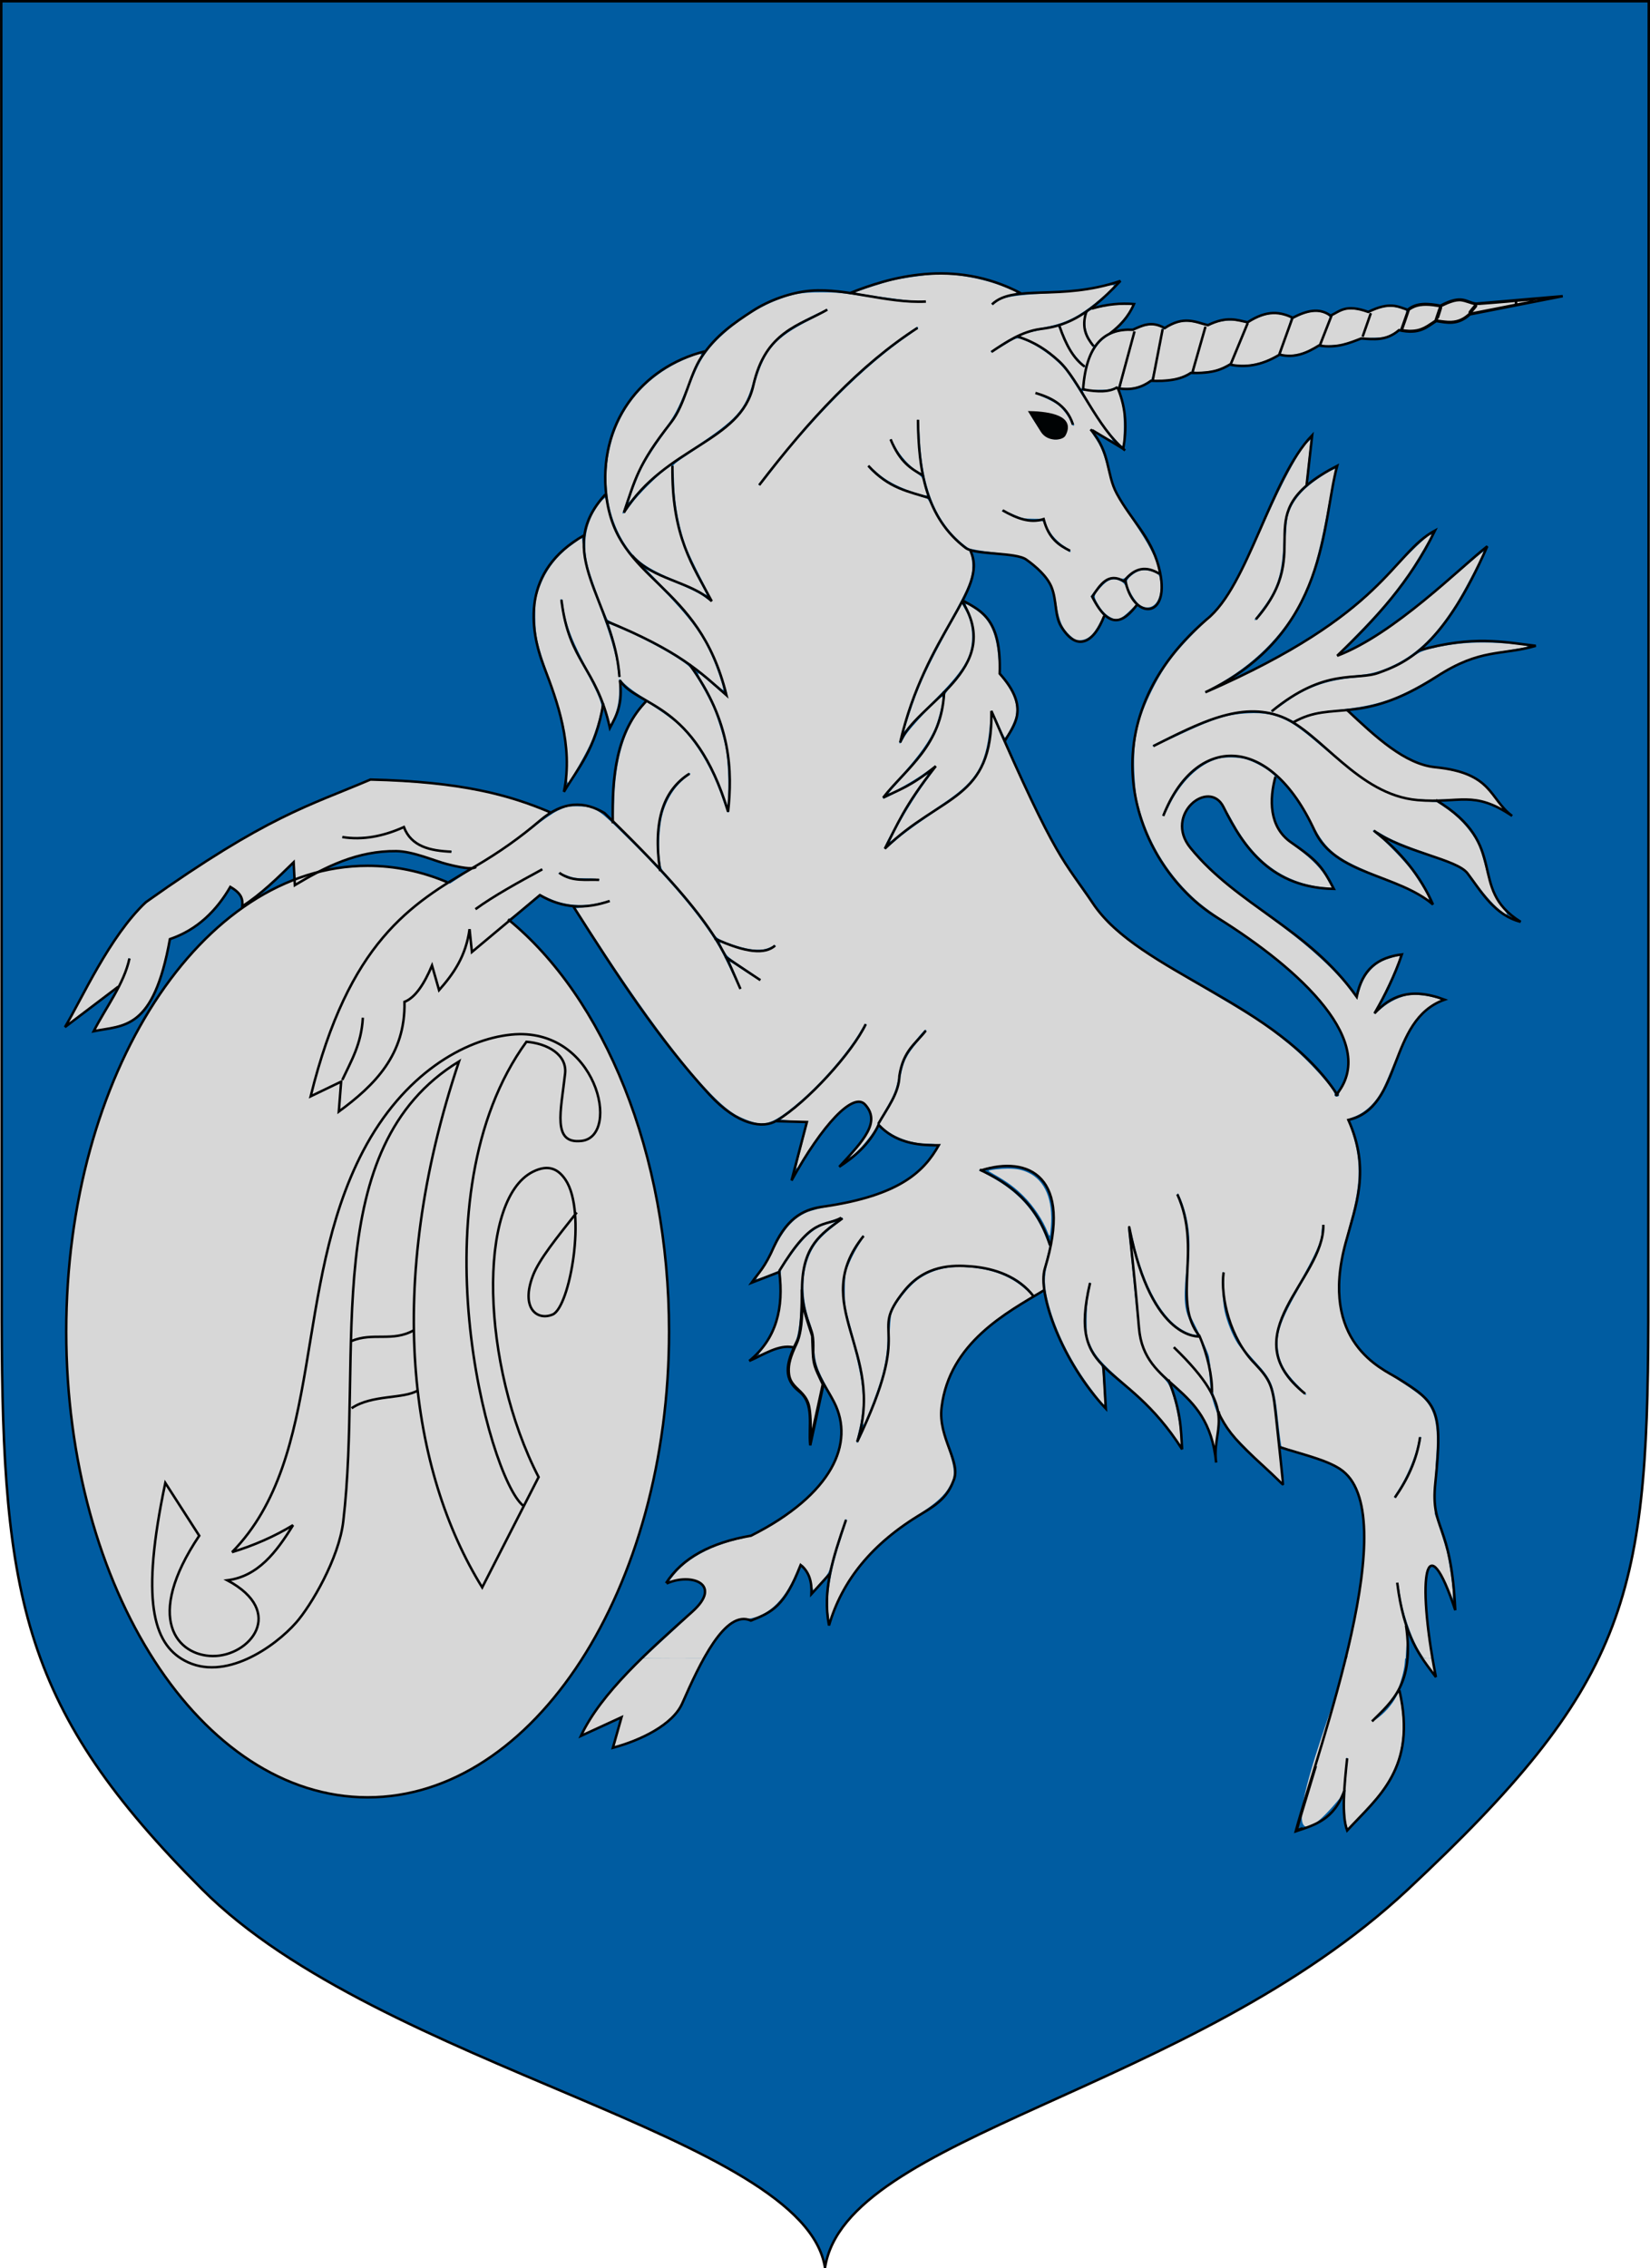 <?xml version="1.0" encoding="UTF-8" standalone="no"?>
<!-- Created with Inkscape (http://www.inkscape.org/) -->

<svg
   xmlns:dc="http://purl.org/dc/elements/1.1/"
   xmlns:cc="http://creativecommons.org/ns#"
   xmlns:rdf="http://www.w3.org/1999/02/22-rdf-syntax-ns#"
   xmlns:svg="http://www.w3.org/2000/svg"
   xmlns="http://www.w3.org/2000/svg"
   xmlns:sodipodi="http://sodipodi.sourceforge.net/DTD/sodipodi-0.dtd"
   xmlns:inkscape="http://www.inkscape.org/namespaces/inkscape"
   width="2009.906"
   height="2761.594"
   id="svg2"
   version="1.1"
   inkscape:version="0.48.4 r9939"
   sodipodi:docname="Aszód_címere_HU.svg">
  <defs
     id="defs4">
    <inkscape:path-effect
       effect="skeletal"
       id="path-effect3794"
       is_visible="true"
       pattern="M 0,5 C 0,2.24 2.24,0 5,0 7.76,0 10,2.24 10,5 10,7.76 7.76,10 5,10 2.24,10 0,7.76 0,5 z"
       copytype="single_stretched"
       prop_scale="1"
       scale_y_rel="false"
       spacing="0"
       normal_offset="0"
       tang_offset="0"
       prop_units="false"
       vertical_pattern="false"
       fuse_tolerance="0" />
    <inkscape:path-effect
       effect="skeletal"
       id="path-effect3790"
       is_visible="true"
       pattern="M 0,0 0,10 10,5 z"
       copytype="single_stretched"
       prop_scale="1"
       scale_y_rel="false"
       spacing="0"
       normal_offset="0"
       tang_offset="0"
       prop_units="false"
       vertical_pattern="false"
       fuse_tolerance="0" />
    <inkscape:path-effect
       effect="skeletal"
       id="path-effect3786"
       is_visible="true"
       pattern="M 0,5 10,10 10,0 z"
       copytype="single_stretched"
       prop_scale="1"
       scale_y_rel="false"
       spacing="0"
       normal_offset="0"
       tang_offset="0"
       prop_units="false"
       vertical_pattern="false"
       fuse_tolerance="0" />
  </defs>
  <sodipodi:namedview
     id="base"
     pagecolor="#ffffff"
     bordercolor="#666666"
     borderopacity="1.0"
     inkscape:pageopacity="0.0"
     inkscape:pageshadow="2"
     inkscape:zoom="0.24748737"
     inkscape:cx="1755.5245"
     inkscape:cy="1311.7452"
     inkscape:document-units="px"
     inkscape:current-layer="layer1"
     showgrid="false"
     fit-margin-top="0"
     fit-margin-left="0"
     fit-margin-right="0"
     fit-margin-bottom="0"
     inkscape:window-width="1280"
     inkscape:window-height="972"
     inkscape:window-x="-8"
     inkscape:window-y="-8"
     inkscape:window-maximized="1"
     showguides="true"
     inkscape:guide-bbox="true"
     inkscape:snap-page="true" />
  <g
     inkscape:label="1. réteg"
     inkscape:groupmode="layer"
     id="layer1"
     transform="translate(-1685.875,720.719)">
    <path
       style="fill:#d7d7d7;fill-opacity:1;stroke:none"
       d=""
       id="path4184"
       inkscape:connector-curvature="0"
       transform="translate(-448.571,-720.209)" />
    <path
       style="fill:#d7d7d7;fill-opacity:1;stroke:none"
       d=""
       id="path4192"
       inkscape:connector-curvature="0"
       transform="translate(-448.571,-720.209)" />
    <path
       style="fill:#d7d7d7;fill-opacity:1;stroke:none"
       d=""
       id="path4200"
       inkscape:connector-curvature="0"
       transform="translate(-448.571,-720.209)" />
    <path
       style="fill:#d7d7d7;fill-opacity:1;stroke:none"
       d=""
       id="path4271"
       inkscape:connector-curvature="0"
       transform="translate(-448.571,-720.209)" />
    <path
       style="fill:#d7d7d7;fill-opacity:1;stroke:none"
       d=""
       id="path4275"
       inkscape:connector-curvature="0"
       transform="translate(-448.571,-720.209)" />
    <path
       style="fill:#d7d7d7;fill-opacity:1;stroke:none"
       d=""
       id="path4285"
       inkscape:connector-curvature="0"
       transform="translate(-448.571,-720.209)" />
    <path
       style="fill:#d7d7d7;fill-opacity:1;stroke:none"
       d=""
       id="path4297"
       inkscape:connector-curvature="0"
       transform="translate(-448.571,-720.209)" />
    <path
       style="fill:#d7d7d7;fill-opacity:1;stroke:none"
       d=""
       id="path4299"
       inkscape:connector-curvature="0"
       transform="translate(-448.571,-720.209)" />
    <path
       style="fill:#d7d7d7;fill-opacity:1;stroke:none"
       d=""
       id="path4301"
       inkscape:connector-curvature="0"
       transform="translate(-448.571,-720.209)" />
    <path
       style="fill:#d7d7d7;fill-opacity:1;stroke:none"
       d=""
       id="path4319"
       inkscape:connector-curvature="0"
       transform="translate(-448.571,-720.209)" />
    <path
       style="fill:#d7d7d7;fill-opacity:1;stroke:none"
       d=""
       id="path4323"
       inkscape:connector-curvature="0"
       transform="translate(-448.571,-720.209)" />
    <path
       style="fill:#d7d7d7;fill-opacity:1;stroke:none"
       d=""
       id="path4359"
       inkscape:connector-curvature="0"
       transform="translate(-448.571,-720.209)" />
    <path
       style="fill:#d7d7d7;fill-opacity:1;stroke:none"
       d=""
       id="path4363"
       inkscape:connector-curvature="0"
       transform="translate(-448.571,-720.209)" />
    <path
       style="fill:#d7d7d7;fill-opacity:1;stroke:none"
       d=""
       id="path4367"
       inkscape:connector-curvature="0"
       transform="translate(-448.571,-720.209)" />
    <path
       style="fill:#d7d7d7;fill-opacity:1;stroke:none"
       d=""
       id="path4377"
       inkscape:connector-curvature="0"
       transform="translate(-448.571,-720.209)" />
    <path
       style="fill:#d7d7d7;fill-opacity:1;stroke:none"
       d=""
       id="path4401"
       inkscape:connector-curvature="0"
       transform="translate(-448.571,-720.209)" />
    <path
       style="fill:#d7d7d7;fill-opacity:1;stroke:none"
       d=""
       id="path4441"
       inkscape:connector-curvature="0"
       transform="translate(-448.571,-720.209)" />
    <path
       style="fill:#d7d7d7;fill-opacity:1;stroke:none"
       d=""
       id="path4469"
       inkscape:connector-curvature="0"
       transform="translate(-448.571,-720.209)" />
    <path
       style="fill:#d7d7d7;fill-opacity:1;stroke:none"
       d=""
       id="path4471"
       inkscape:connector-curvature="0"
       transform="translate(-448.571,-720.209)" />
    <g
       id="g5262">
      <path
         sodipodi:nodetypes="cczczccc"
         style="fill:#005ca1;fill-opacity:1;stroke:#000000;stroke-width:3;stroke-linecap:butt;stroke-linejoin:miter;stroke-miterlimit:4;stroke-opacity:1;stroke-dasharray:none"
         d="m 3694.286,-719.215 -0.592,1607.953 c -0.732,339.352 -28.402,444.055 -292.714,691.154 -264.312,247.099 -685.311,299 -710.144,460.756 -24.833,-161.756 -540.727,-242.563 -758.631,-460.756 -217.904,-218.193 -243.495,-351.802 -244.226,-691.154 L 1687.388,-719.215 z"
         id="path3804"
         inkscape:connector-curvature="0" />
      <path
         sodipodi:nodetypes="cssscccssssssscccsccccsssscccscssssssssssssscsscccssssscsscsccscscccscccsssssssscssscssssscssssssssscscsscsssssscsssscssssssscsssssssscsssssssscscsssssssssscssscssssccscsssscssssccccssssssssssscsccssccsssscssssssssssssssccsssscssssscsscssscsssssscscssscssssscssssssscsscssssssscssssscsssscssscsssssscssssssssssssssssssssscsssscssssssssssssssssscssssssssssssccscscsscssssccscsssssssssscsssccsccscscsssssssssssssssscssscscsssssssssccsscsccccsssscssccscsscssscsscssscssssssscsscsscsssssscsccccssscccsssssscssssscsscssccsssssscsscccscssccccsssscccs"
         inkscape:connector-curvature="0"
         id="path4727"
         d="m 2469.961,1298.255 c 0,-0.309 10.768,-10.382 23.928,-22.385 46.266,-42.194 51.786,-48.427 51.786,-58.475 0,-6.155 -3.498,-10.81 -10.114,-13.457 -6.355,-2.543 -20.961,-2.985 -28.372,-0.86 -2.693,0.772 -5.125,1.175 -5.404,0.896 -0.279,-0.28 2.571,-4.116 6.334,-8.526 16.928,-19.837 45.408,-34.799 80.951,-42.528 30.988,-6.738 81.343,-42.938 103.298,-74.258 14.544,-20.748 19.663,-36.904 18.702,-59.016 -0.775,-17.825 -3.029,-24.501 -16.448,-48.724 -13.604,-24.557 -15.909,-31.637 -17.427,-53.534 -0.723,-10.422 -2.252,-20.534 -3.672,-24.286 -14.849,-39.211 -11.154,-79.611 9.486,-103.714 5.301,-6.19 16.327,-15.748 27.665,-23.98 1.57,-1.14 2.398,-2.53 1.839,-3.089 -1.387,-1.387 -24.514,5.995 -33.042,10.546 -9.358,4.994 -25.376,22.413 -36.652,39.859 l -9.286,14.366 -12.765,5.122 c -7.021,2.817 -13.045,4.842 -13.386,4.5 -0.342,-0.342 1.269,-3.062 3.579,-6.045 5.854,-7.557 9.741,-14.215 16.974,-29.076 12.223,-25.114 23.83,-38.457 39.723,-45.663 5.718,-2.592 16.455,-5.355 30.229,-7.778 70.86,-12.463 105.816,-31.02 129.608,-68.805 l 3.715,-5.899 -5.266,-0.871 c -2.897,-0.479 -8.86,-0.878 -13.252,-0.886 -16.992,-0.033 -38.394,-7.965 -50.075,-18.558 l -5.545,-5.029 8.083,-13.571 c 11.879,-19.945 14.517,-26.471 17.595,-43.543 3.455,-19.159 7.077,-26.65 20.721,-42.858 10.217,-12.137 12.168,-15.14 9.706,-14.941 -2.535,0.205 -22.331,25.671 -26.122,33.603 -2.364,4.947 -5.151,14.476 -6.471,22.124 -2.991,17.335 -5.332,23.273 -16.846,42.734 -5.219,8.822 -9.489,16.663 -9.489,17.424 0,3.347 -13.233,21.281 -22.184,30.064 -10.139,9.95 -15.099,12.277 -6.109,2.866 22.215,-23.255 27.884,-44.148 15.557,-57.344 -7.606,-8.143 -18.476,-5.47 -33.202,8.165 -13.705,12.688 -36.728,43.269 -48.417,64.311 -1.887,3.397 -3.635,5.565 -3.884,4.817 -0.249,-0.748 2.789,-13.565 6.751,-28.483 3.962,-14.918 7.204,-27.532 7.204,-28.032 0,-0.499 -4.018,-0.972 -8.929,-1.049 -4.911,-0.078 -12.456,-0.56 -16.767,-1.071 l -7.838,-0.93 9.267,-6.665 c 20.739,-14.915 49.943,-44.053 70.856,-70.693 9.134,-11.636 24.84,-35.574 24.84,-37.861 0,-2.945 -2.599,-0.726 -5.695,4.861 -13.996,25.264 -45.678,62.609 -73.89,87.098 -24.158,20.97 -36.622,28.23 -48.503,28.251 -6.73,0.012 -20.495,-4.668 -30.981,-10.532 -32.615,-18.239 -97.615,-100.242 -176.219,-222.315 l -18.859,-29.288 13.693,-1.74 c 14.334,-1.821 31.339,-6.227 27.511,-7.127 -1.226,-0.288 -6.047,0.494 -10.714,1.738 -21.639,5.769 -44.646,3.787 -64.284,-5.54 l -10.184,-4.837 -18.437,15.424 c -15.432,12.91 -20.596,17.295 -22.514,15.895 -1.26,-0.92 -9.706,-2.679 -15.714,-6.965 -27.207,-14.617 32.442,-37.498 41.593,-42.548 16.67,-9.165 20.989,-12.16 17.534,-12.16 -1.812,0 -53.569,41.613 -69.999,51.803 -10.911,9.011 -23.626,-17.197 -32.64,-25.034 l -12.231,-6.853 18.66,-12.231 c 18.08,-11.851 18.806,-10.985 44.731,-28.084 11.393,-7.514 29.714,-20.853 40.714,-29.641 12.2,-9.747 24.178,-17.986 30.714,-21.126 9.758,-4.688 11.798,-5.143 22.857,-5.1 19.759,0.076 25.558,3.069 47.846,24.689 57.582,55.859 96.362,100.42 120.667,138.655 6.817,10.725 13.333,23.582 26.457,52.208 2.161,4.714 4.21,7.832 4.551,6.927 0.342,-0.904 -2.572,-8.779 -6.476,-17.5 -3.904,-8.721 -6.81,-15.856 -6.458,-15.856 0.352,0 8.376,5.183 17.831,11.518 9.455,6.335 17.952,11.264 18.881,10.954 0.929,-0.31 -7.806,-6.89 -19.413,-14.623 -20.217,-13.469 -21.306,-14.443 -25.961,-23.209 -3.55,-6.686 -4.214,-8.858 -2.464,-8.064 8.618,3.909 30.966,10.502 38.397,11.329 10.163,1.131 20.766,-0.931 26.14,-5.082 4.647,-3.59 2.09,-3.573 -5.377,0.035 -10.619,5.131 -28.212,2.931 -53.082,-6.636 -8.434,-3.245 -11.355,-5.179 -14.286,-9.463 -15.303,-22.365 -41.727,-55.273 -58.325,-72.638 -5.899,-6.171 -6.396,-7.316 -7.76,-17.857 -2.174,-16.807 -0.581,-43.235 3.435,-56.996 5.724,-19.616 16.388,-35.207 31.022,-45.356 4.653,-3.227 2.64,-4.977 -2.13,-1.852 -13.01,8.525 -24.083,23.817 -29.936,41.346 -5.008,14.998 -7.369,39.926 -5.427,57.309 0.79,7.071 1.372,12.862 1.294,12.867 -0.079,0.01 -12.357,-12.412 -27.286,-27.594 l -27.143,-27.604 0.343,-19.549 c 0.948,-54.127 12.178,-92.752 34.515,-118.723 l 5.433,-6.317 14.14,9.285 c 7.777,5.106 17.95,12.77 22.607,17.031 23.28,21.3 43.065,54.453 56.415,94.532 2.552,7.661 5.169,13.929 5.817,13.929 1.966,0 3.295,-26.337 2.443,-48.441 -1.516,-39.36 -12.956,-76.914 -33.704,-110.645 -3.316,-5.39 -5.686,-10.142 -5.268,-10.56 0.722,-0.722 6.198,3.681 25.766,20.718 4.738,4.125 9.052,7.5 9.586,7.5 2.764,0 -11.489,-41.093 -20.456,-58.976 -12.572,-25.075 -24.97,-41.155 -57.258,-74.265 -12.082,-12.39 -21.61,-22.349 -21.174,-22.133 0.436,0.217 4.845,2.505 9.797,5.085 4.952,2.58 16.202,7.634 25,11.232 20.302,8.302 31.756,14.049 38.345,19.241 2.863,2.256 5.912,4.101 6.776,4.101 0.864,0 -4.496,-11.732 -11.91,-26.071 -7.414,-14.339 -15.509,-31.16 -17.989,-37.378 -9.111,-22.846 -15.393,-55.278 -15.795,-81.55 -0.108,-7.071 -0.634,-14.786 -1.168,-17.143 -0.962,-4.244 -0.686,-4.475 28.383,-23.744 52.388,-34.726 61.189,-44.637 71.584,-80.614 11.593,-40.119 24.455,-54.871 66.377,-76.129 9.409,-4.771 18.393,-9.646 19.964,-10.834 11.339,-8.57 -27.32,10.102 -45.313,21.887 -21.997,14.406 -35.304,34.075 -43.743,64.653 -9.318,33.763 -19.709,45.261 -72.372,80.081 -37.821,25.007 -55.252,39.034 -69.704,56.092 -4.877,5.757 -9.049,10.297 -9.27,10.088 -0.635,-0.599 8.885,-26.24 13.544,-36.48 5.591,-12.289 16.121,-29.1 30.116,-48.082 15.716,-21.316 18.842,-27.019 28.173,-51.397 10.412,-27.204 14.839,-36.19 23.541,-47.797 17.108,-22.817 53.397,-49.822 82.563,-61.44 21.917,-8.73 31.845,-10.573 56.75,-10.532 19.514,0.032 27.768,0.832 56.429,5.469 23.154,3.746 39.556,5.596 52.857,5.96 l 19.286,0.528 -20,-1.93 c -19.612,-1.892 -66.219,-8.664 -67.338,-9.784 -0.686,-0.686 32.459,-11.463 44.481,-14.462 10.935,-2.728 33.676,-6.107 49.286,-7.322 25.414,-1.978 61.462,4.222 88.319,15.192 7.537,3.079 13.93,5.597 14.205,5.597 0.276,0 0.104,0.643 -0.382,1.429 -0.486,0.786 -2.428,1.429 -4.316,1.429 -5.089,0 -17.927,5.188 -22.826,9.224 -5.09,4.193 -2.088,4.921 3.186,0.773 8.039,-6.323 20.515,-8.572 59.649,-10.752 38.967,-2.171 49.079,-3.341 69.761,-8.074 6.928,-1.585 13.035,-2.431 13.571,-1.878 1.223,1.26 -14.171,15.493 -28.316,26.18 -19.195,14.503 -34.338,21.108 -57.852,25.235 -19.619,3.443 -35.742,10.121 -54.006,22.371 -10.769,7.223 -10.207,6.757 -9.279,7.684 0.419,0.419 5.83,-2.377 12.024,-6.215 19.739,-12.228 19.009,-12.001 27.777,-8.669 18.362,6.977 40.311,23.122 51.803,38.104 3.443,4.488 12.865,18.768 20.938,31.732 15.783,25.347 25.247,39.315 31.8,46.936 2.267,2.636 3.845,5.069 3.508,5.405 -0.337,0.337 -6.133,-2.687 -12.88,-6.719 -6.747,-4.033 -12.925,-7.108 -13.728,-6.834 -0.803,0.274 1.35,4.532 4.784,9.464 7.75,11.128 11.011,19.215 16.523,40.986 5.778,22.82 9.09,29.411 31.611,62.906 18.369,27.319 26.194,42.401 29.079,56.043 l 0.976,4.615 -5.385,-2.25 c -11.165,-4.665 -23.406,-2.111 -32.863,6.856 -4.223,4.004 -4.775,4.145 -10.357,2.642 -11.098,-2.988 -19.06,1.503 -30.52,17.217 l -3.736,5.124 3.7,6.305 c 2.035,3.468 5.55,8.681 7.811,11.585 l 4.111,5.28 -4.258,8.435 c -7.727,15.307 -15.138,21.718 -25.107,21.718 -3.959,0 -6.479,-1.268 -11.243,-5.659 -9.611,-8.859 -13.194,-16.904 -16.573,-37.215 -4.23,-25.427 -9.51,-34.785 -28.164,-49.913 -12.098,-9.812 -14.156,-10.408 -49.42,-14.325 -14.177,-1.575 -27.172,-3.754 -29.47,-4.942 -2.261,-1.169 -7.765,-5.465 -12.231,-9.547 -29.703,-27.147 -44.791,-67.191 -47.436,-125.898 -0.559,-12.407 -1.535,-21.071 -2.373,-21.071 -2.278,0 0.809,46.328 4.118,61.807 l 0.845,3.95 -5.39,-3.18 c -9.396,-5.544 -21.066,-18.407 -26.932,-29.688 -3.055,-5.875 -5.811,-9.915 -6.124,-8.976 -0.96,2.881 9.473,21.119 15.946,27.874 3.366,3.513 9.959,8.994 14.652,12.181 8.08,5.487 8.63,6.236 10.379,14.128 1.016,4.583 2.468,9.514 3.227,10.956 2.084,3.958 0.797,4.198 -8.34,1.554 -24.306,-7.034 -41.162,-15.847 -54.909,-28.705 -3.891,-3.64 -7.496,-6.196 -8.011,-5.681 -2.211,2.211 17.366,18.306 30.245,24.866 7.014,3.573 38.1,14.608 41.272,14.652 0.883,0.011 4.61,6.336 8.282,14.054 3.672,7.718 10.525,18.875 15.229,24.795 7.919,9.965 23.136,23.986 26.033,23.986 4.139,0 7.292,16.157 5.421,27.776 -1.946,12.084 -7.245,23.898 -25.218,56.219 -26.565,47.774 -40.919,77.876 -50.548,106.005 -4.245,12.402 -12.593,41.774 -12.593,44.31 0,3.398 2.46,0.79 6.426,-6.813 5.283,-10.127 45.432,-52.13 46.191,-48.322 0.84,4.217 -4.133,25.514 -8.533,36.54 -6.404,16.049 -20.083,35.25 -43.254,60.714 -18.093,19.883 -23.069,26.429 -20.093,26.429 2.302,0 35.911,-17.905 43.987,-23.434 5.26,-3.601 9.563,-6.162 9.563,-5.691 0,0.471 -1.85,3.199 -4.111,6.062 -13.689,17.336 -50.588,81.698 -48.204,84.081 0.934,0.934 0.909,0.953 15.886,-11.983 5.5,-4.75 18.036,-14.148 27.857,-20.884 9.822,-6.736 25.157,-17.272 34.078,-23.413 36.097,-24.85 49.679,-48.106 52.713,-90.261 l 1.066,-14.809 9.905,22.666 c 25.187,57.638 51.766,112.894 67.291,139.895 16.68,29.01 53.007,79.976 65.189,91.46 21.02,19.814 44.383,35.883 96.927,66.665 83.567,48.955 91.193,53.892 122.158,79.068 23.523,19.125 57.038,56.483 55.314,61.655 -0.352,1.056 0.665,1.78 2.502,1.78 1.797,0 2.852,-0.73 2.516,-1.739 -0.319,-0.956 0.885,-3.897 2.675,-6.536 12.623,-18.601 12.801,-44.833 0.48,-70.864 -18.079,-38.197 -63.417,-82.091 -131.126,-126.948 -33.084,-21.918 -42.961,-29.436 -56.094,-42.694 -31.178,-31.473 -52.248,-70.249 -62.002,-114.105 -1.368,-6.149 -2.712,-20.483 -3.166,-33.758 -1.304,-38.097 4.257,-63.288 21.711,-98.357 15.989,-32.126 30.889,-50.835 70.26,-88.226 7.689,-7.302 16.339,-17.334 20.915,-24.256 9.821,-14.855 26.798,-48.751 43.833,-87.518 24.027,-54.675 44.894,-93.179 55.745,-102.857 3.203,-2.857 3.203,-2.857 2.406,0 -0.439,1.571 -1.95,14.107 -3.358,27.857 l -2.561,25 -5.388,5.286 c -2.964,2.907 -7.933,9.224 -11.044,14.036 -7.267,11.244 -9.655,22.631 -10.759,51.316 -1.51,39.229 -7.764,57.852 -28.16,83.85 -3.786,4.826 -6.883,9.165 -6.883,9.643 0,4.236 11.174,-9.049 20.296,-24.131 11.806,-19.519 15.298,-33.281 16.88,-66.516 0.694,-14.584 1.964,-29.691 2.821,-33.571 3.421,-15.48 13.84,-30.03 30.433,-42.496 13.949,-10.48 30.06,-19.535 27.56,-15.489 -0.412,0.667 -3.039,14.006 -5.837,29.643 -12.667,70.792 -20.588,99.172 -36.453,130.6 -21.119,41.836 -57.707,77.96 -104.904,103.571 -7.026,3.813 -12.098,7.158 -11.27,7.434 3.802,1.267 83.285,-38.023 111.902,-55.316 34.525,-20.863 66.565,-44.138 86.356,-62.732 4.674,-4.392 20.745,-20.738 35.714,-36.324 24.32,-25.324 39.854,-39.499 41.491,-37.862 0.948,0.948 -17.563,32.441 -27.576,46.915 -18.342,26.512 -35.021,46.119 -66.528,78.204 -11.761,11.976 -20.959,22.199 -20.44,22.718 1.072,1.072 27.369,-11.421 40.269,-19.131 26.465,-15.816 63.602,-44.475 109.286,-84.335 15.321,-13.368 28.135,-24.041 28.474,-23.716 1.108,1.059 -22.505,46.6 -32.133,61.975 -24.376,38.925 -47.061,61.491 -76.065,75.664 -14.848,7.256 -27.485,11.06 -40.443,12.177 -35.93,3.095 -54.491,8.142 -77.487,21.073 -11.236,6.318 -32.225,21.181 -32.3,22.872 -0.098,2.22 2.427,0.834 13.53,-7.426 27.818,-20.695 52.31,-29.858 88.266,-33.024 27.352,-2.408 46.72,-9.276 68.945,-24.451 9.359,-6.39 13.887,-8.435 24.286,-10.967 20.917,-5.093 40.061,-7.329 62.819,-7.338 23.18,-0.009 56.63,3.086 54.659,5.057 -0.327,0.327 -12.768,2.57 -27.646,4.983 -39.466,6.402 -51.94,11.019 -87.23,32.286 -44.922,27.072 -67.101,34.54 -118.367,39.857 -24.89,2.581 -31.078,3.921 -43.255,9.361 l -8.944,3.996 -9.069,-4.244 c -25.033,-11.714 -57.061,-10.792 -95.185,2.742 -9.304,3.303 -35.529,15.12 -53.571,24.141 -14.141,7.07 -14.365,7.209 -13.323,8.251 0.398,0.398 13.523,-5.307 29.167,-12.68 45.002,-21.208 61.19,-26.378 86.457,-27.611 19.794,-0.966 32.825,1.419 47.165,8.634 11.558,5.815 21.32,13.179 49.821,37.585 30.117,25.789 46.099,37.531 62.537,45.945 18.654,9.548 31.139,13.016 52.926,14.699 l 18.109,1.399 9.834,6.649 c 19.473,13.166 35.654,32.304 42.41,50.161 1.678,4.436 5.261,16.744 7.962,27.351 5.83,22.899 11.139,34.941 19.95,45.255 7.854,9.193 6.203,9.786 -4.03,1.447 -8.534,-6.955 -20.368,-20.613 -32.313,-37.295 -10.204,-14.251 -15.161,-17.056 -54.526,-30.859 -30.78,-10.793 -45.794,-17.143 -57.357,-24.258 -10.919,-6.718 -13.894,-5.236 -4.073,2.03 9.163,6.778 32.267,30.73 41.377,42.896 8.563,11.435 21.886,33.713 20.806,34.793 -0.324,0.324 -2.394,-0.688 -4.6,-2.248 -7.105,-5.025 -32.054,-16.846 -51.868,-24.575 -55.094,-21.491 -68.669,-31.766 -85.003,-64.335 -25.939,-51.721 -59.221,-81.372 -94.101,-83.834 -33.732,-2.381 -61.799,17.382 -82.212,57.888 -6.077,12.059 -7.501,15.953 -5.835,15.953 0.743,0 3.595,-4.859 6.338,-10.797 13.949,-30.191 37.075,-52.811 60.418,-59.097 8.892,-2.394 24.835,-2.107 34.228,0.617 9.164,2.657 22.898,9.985 30.108,16.065 l 4.656,3.926 -2.131,10 c -2.647,12.421 -2.758,30.564 -0.244,40 4.303,16.149 9.909,23.309 30.042,38.368 18.802,14.064 29.626,25.402 36.947,38.702 l 5.355,9.727 -9.86,-0.972 c -47.977,-4.728 -84.177,-30.66 -110.85,-79.411 -15.188,-27.758 -19.264,-32.025 -30.431,-31.857 -12.056,0.182 -22.314,7.421 -28.968,20.442 -2.51,4.912 -3.281,8.787 -3.268,16.429 0.022,12.987 3.351,19.924 17.111,35.664 18.667,21.352 35.701,35.377 103.391,85.133 36.538,26.857 68.7,56.717 84.939,78.861 3.884,5.295 7.475,9.628 7.98,9.628 0.505,0 2.035,-4.018 3.399,-8.929 4.623,-16.646 14.106,-29.069 27.293,-35.755 5.284,-2.679 20.674,-7.242 21.532,-6.384 1.536,1.536 -16.184,41.597 -26.175,59.176 -3.204,5.638 -5.483,10.594 -5.064,11.013 0.419,0.419 4.403,-2.406 8.854,-6.277 9.926,-8.633 23.963,-15.19 35.227,-16.453 8.246,-0.925 21.203,0.654 32.524,3.963 l 5.488,1.604 -6.917,3.51 c -9.659,4.902 -26.044,21.829 -32.684,33.765 -3.044,5.471 -10.444,21.864 -16.445,36.429 -6.001,14.564 -12.691,30.016 -14.866,34.338 -8.852,17.586 -21.97,30.065 -36.94,35.141 -5.354,1.815 -6.67,2.848 -5.945,4.666 15.562,39.072 16.991,68.831 5.427,112.993 -2.786,10.638 -6.901,26.369 -9.146,34.957 -6.382,24.418 -8.943,44.731 -7.848,62.242 2.727,43.62 20.414,73.088 57.384,95.602 23.624,14.387 39.83,25.548 46.134,31.774 14.282,14.104 18.412,33.198 15.495,71.637 -0.905,11.936 -1.674,32.308 -1.708,45.273 l -0.061,23.571 5.984,17.857 c 3.292,9.822 7.059,22.036 8.371,27.143 3.223,12.54 7.779,43.332 7.715,52.143 l -0.052,7.143 -4.811,-11.748 c -11.514,-28.114 -20.848,-36.933 -26.471,-25.011 -4.638,9.835 -2.667,62.288 3.629,96.559 1.135,6.176 2.063,11.48 2.063,11.786 0,0.306 -2.221,0.556 -4.936,0.556 -4.579,0 -5.349,-0.699 -10.638,-9.643 -10.658,-18.025 -21.137,-50.247 -23.696,-72.86 -0.556,-4.912 -1.686,-9.348 -2.511,-9.859 -2.898,-1.791 3.771,35.318 9.101,50.642 2.476,7.118 2.711,10.269 1.859,24.933 l -0.974,16.786 -35.531,0 c -39.609,0 -37.202,0.707 -34.074,-10.009 2.489,-8.529 11.059,-51.251 14.04,-69.99 7.007,-44.048 7.74,-87.907 1.843,-110.281 -9.33,-35.402 -20.807,-44.648 -75.911,-61.156 -11.393,-3.413 -21.139,-6.575 -21.659,-7.027 -0.519,-0.452 -2.308,-13.679 -3.976,-29.393 -4.783,-45.081 -6.848,-50.567 -27.558,-73.212 -14.653,-16.022 -19.569,-22.707 -25.52,-34.703 -8.936,-18.011 -12.676,-35.697 -12.807,-60.562 -0.07,-13.329 -0.427,-16.428 -1.575,-13.666 -1.928,4.636 -0.499,34.734 2.248,47.359 2.683,12.331 9.488,29.225 15.658,38.87 2.692,4.209 10.586,13.888 17.542,21.509 14.913,16.34 22.085,27.462 24.566,38.096 1.663,7.131 13.418,110.02 12.657,110.781 -0.838,0.838 -58.62,-56.749 -63.889,-63.673 -7.164,-9.415 -11.982,-18.674 -14.182,-27.251 -0.903,-3.522 -2.921,-9.472 -4.483,-13.221 -1.952,-4.684 -3.252,-12.564 -4.154,-25.19 -0.722,-10.106 -2.032,-21.503 -2.91,-25.327 -0.878,-3.824 -7.174,-18.148 -13.991,-31.83 l -12.395,-24.878 0,-18.694 c 0,-10.281 0.807,-27.774 1.794,-38.873 2.613,-29.399 -0.306,-53.307 -9.265,-75.884 -5.425,-13.67 -6.359,-9.268 -1.052,4.961 5.275,14.145 9.239,34.996 9.239,48.601 0,5.026 -1.029,20.823 -2.288,35.105 -3.28,37.232 -1.713,48.351 9.349,66.329 2.402,3.904 4.367,7.509 4.367,8.011 0,2.196 -7.35,0.58 -15.129,-3.327 -26.922,-13.521 -49.362,-53.046 -62.681,-110.403 -2.144,-9.232 -4.551,-16.786 -5.349,-16.786 -0.894,0 -1.11,2.331 -0.563,6.071 0.488,3.339 3.424,32.468 6.524,64.73 3.1,32.262 6.334,61.773 7.187,65.579 3.651,16.291 10.995,28.872 25.881,44.334 8.212,8.53 10.155,11.575 13.215,20.714 6.011,17.951 10.859,44.94 10.902,60.695 0.011,4.081 -0.215,3.926 -5.215,-3.571 -14.111,-21.161 -31.561,-39.85 -63.52,-68.028 -29.602,-26.1 -36.619,-34.317 -42.855,-50.188 -2.794,-7.11 -3.21,-10.744 -3.15,-27.479 0.045,-12.423 0.902,-23.004 2.41,-29.736 2.599,-11.604 3.069,-18.137 1.046,-14.55 -2.727,4.835 -6.302,30.116 -6.261,44.286 0.066,23.279 5.54,39.411 17.724,52.23 4.084,4.297 4.182,4.78 5.628,27.676 0.809,12.817 1.241,23.534 0.959,23.815 -0.93,0.93 -16.089,-18.456 -26.371,-33.722 -19.645,-29.169 -34.433,-61.259 -41.955,-91.044 -5.174,-20.488 -5.291,-31.073 -0.537,-48.817 7.945,-29.655 10.148,-59.185 5.692,-76.292 -4.5,-17.278 -14.97,-30.83 -28.412,-36.776 -13.9,-6.149 -36.065,-6.493 -55.024,-0.854 l -6.281,1.868 12.71,6.864 c 35.502,19.173 57.044,43.028 70.045,77.567 l 3.405,9.046 -4.449,17.322 c -3.335,12.984 -4.309,19.532 -3.887,26.148 l 0.562,8.825 -5.628,3.239 -5.628,3.239 -4.426,-5.05 c -17.725,-20.222 -47.165,-30.984 -84.976,-31.063 -20.139,-0.042 -29.565,1.842 -42.901,8.574 -15.994,8.074 -35.168,29.291 -42.434,46.957 -2.927,7.116 -3.337,10.487 -3.367,27.674 -0.041,23.991 -3.288,42.199 -12.102,67.871 -6,17.476 -15.773,41.654 -17.476,43.237 -0.444,0.412 -0.361,-3.531 0.183,-8.762 1.68,-16.141 1.133,-39.868 -1.232,-53.43 -1.241,-7.118 -5.723,-25.44 -9.961,-40.714 -11.468,-41.342 -11.576,-41.915 -11.582,-61.343 0,-13.793 0.609,-19.645 2.693,-25.714 3.458,-10.068 9.768,-22.667 16.221,-32.385 5.645,-8.502 5.571,-11.934 -0.097,-4.494 -12.73,16.71 -20.371,36.264 -21.832,55.871 -1.123,15.067 1.826,32.498 10.943,64.68 15.769,55.668 17.562,80.291 8.468,116.277 -2.629,10.405 -2.597,14.243 0.086,10.01 3.934,-6.209 20.787,-46.749 26.252,-63.149 8.648,-25.953 10.829,-37.861 11.692,-63.824 0.407,-12.249 1.346,-24.521 2.086,-27.271 3.329,-12.369 21.291,-35.44 34.416,-44.204 16.419,-10.964 35.159,-15.379 58.353,-13.748 25.119,1.767 44.507,7.844 60.964,19.111 8.216,5.625 18.707,15.473 17.509,16.438 -0.339,0.273 -4.795,2.963 -9.902,5.976 -59.512,35.116 -92.019,74.823 -100.002,122.154 -2.869,17.012 -1.179,29.782 7.247,54.741 9.371,27.76 9.796,34.899 2.847,47.806 -6.288,11.68 -16.686,21.148 -38.727,35.264 -45.558,29.177 -73.779,57.847 -93.248,94.731 -4.027,7.63 -9.036,18.695 -11.129,24.588 l -3.806,10.714 -1.075,-11.393 c -2.132,-22.606 3.201,-53.335 15.749,-90.748 6.333,-18.883 7.713,-24.795 5.152,-22.073 -1.651,1.754 -13.331,37.827 -17.268,53.331 -2.819,11.102 -3.736,12.742 -12.605,22.534 l -9.564,10.561 -1.792,-8.847 c -1.955,-9.653 -7.477,-20.347 -11.663,-22.587 -2.347,-1.256 -3.166,-0.154 -7.141,9.606 -14.525,35.663 -37.121,55.788 -63.416,56.482 -9.115,0.24 -11.356,0.852 -16.724,4.564 -7.833,5.416 -19.806,19.825 -27.559,33.166 l -5.991,10.309 -36.071,0.049 c -19.839,0.027 -36.071,-0.205 -36.071,-0.514 l -1e-4,-2e-4 z m 921.644,-203.379 c 10.65,-16.747 18.923,-36.17 23.27,-54.63 2.569,-10.912 2.614,-11.428 0.986,-11.428 -0.683,0 -2.02,3.951 -2.97,8.78 -3.255,16.545 -14.041,41.845 -24.273,56.934 -2.398,3.536 -4.362,6.911 -4.365,7.5 -0.016,2.855 2.616,0.293 7.353,-7.155 z M 3277.104,976.997 c 0,-0.215 -5.352,-5.84 -11.894,-12.5 -14.377,-14.637 -20.555,-26.009 -22.487,-41.398 -2.561,-20.397 2.923,-36.118 27.499,-78.825 17.057,-29.641 22.746,-41.462 26.342,-54.743 2.299,-8.488 2.682,-21.172 0.54,-17.857 -0.762,1.179 -1.395,4.447 -1.407,7.264 -0.051,11.867 -6.975,27.466 -30.084,67.775 -21.761,37.956 -26.439,51.524 -25.382,73.619 0.83,17.368 7.161,30.233 22.577,45.878 9.075,9.211 14.296,13.15 14.296,10.786 z m -860.714,-626.751 c -0.498,-0.806 -7.434,-1.429 -15.912,-1.429 -12.847,0 -16.375,-0.539 -24.302,-3.709 -5.1,-2.04 -9.611,-3.371 -10.025,-2.957 -1.081,1.081 9.943,6.474 16.288,7.969 7.689,1.812 35.055,1.913 33.951,0.126 z m 573.572,-399.877 c 0,-0.718 -3.054,-3.192 -6.786,-5.498 -11.891,-7.346 -20.927,-18.931 -23.662,-30.339 -0.837,-3.492 -1.152,-3.571 -14.133,-3.571 -12.288,0 -14.213,-0.411 -25.854,-5.518 -15.456,-6.782 -18.49,-5.724 -3.478,1.212 13.414,6.198 23.582,8.459 33.454,7.44 5.323,-0.549 7.601,-0.28 7.602,0.898 6e-4,0.925 1.853,5.54 4.116,10.254 4.489,9.349 11.599,16.805 21.597,22.646 7.334,4.284 7.143,4.218 7.143,2.477 z m -368.545,-91.908 c 55.23,-71.847 117.409,-133.956 170.451,-170.259 11.05,-7.563 14.551,-10.897 11.309,-10.771 -2.081,0.081 -36.057,25.126 -51.301,37.815 -28.237,23.506 -64.554,59.827 -92.633,92.645 -18.81,21.985 -49.178,59.781 -49.237,61.283 -0.122,3.073 3.242,-0.086 11.412,-10.714 z m 357.005,-45.532 c 5.154,-1.796 7.254,-5.837 7.254,-13.954 0,-9.539 -8.454,-14.608 -28.9,-17.328 -19.747,-2.628 -19.582,-2.831 -9.871,12.172 9.227,14.257 12.253,17.445 18.261,19.245 5.738,1.72 8.003,1.696 13.257,-0.135 z m 15.825,-16.135 c 0,-3.157 -6.813,-14.948 -11.716,-20.276 -7.505,-8.155 -13.458,-12.022 -24.968,-16.219 -13.228,-4.823 -13.786,-2.82 -0.705,2.529 6.263,2.561 14.251,6.842 17.75,9.514 6.247,4.77 14.11,15.493 16.011,21.833 0.794,2.648 3.628,4.693 3.628,2.618 z"
         style="fill:#d7d7d7;fill-opacity:1;stroke:none" />
      <path
         sodipodi:nodetypes="ccscsssssscssccsssccc"
         inkscape:connector-curvature="0"
         id="path4779"
         d="m 3320.574,1320.089 c 5.166,-19.67 6.053,-24.175 7.722,-23.803 1.037,0.231 17.101,-0.502 35.598,0.809 l 33.712,0.388 -0.702,8.208 c -0.623,7.277 -4.455,21.171 -7.557,28.938 -5.835,14.607 -16.582,28.297 -28.307,36.056 -2.249,1.488 -4.089,3.349 -4.089,4.136 0,0.971 1.541,0.371 4.798,-1.867 10.268,-7.055 19.336,-17.194 25.172,-28.147 l 2.977,-5.587 1.739,9.628 c 8.664,47.979 -0.215,83.796 -29.681,119.735 -6.204,7.567 -32.937,36.169 -34.267,36.661 -0.439,0.163 -1.416,-2.792 -2.171,-6.566 -1.878,-9.388 -1.613,-37.758 0.564,-60.231 1.552,-16.02 1.583,-20.212 0.139,-18.768 -0.234,0.234 -1.19,9.288 -2.124,20.119 l -1.698,19.693 -4.631,9.597 c -100.564,121.019 -7.22,-111.267 2.807,-148.998 z"
         style="fill:#d7d7d7;fill-opacity:1;stroke:none" />
      <path
         inkscape:connector-curvature="0"
         id="path4781"
         d="m 3429.578,1312.878 c -5.69,-7.661 -11.513,-16.078 -11.513,-16.642 0,-0.272 0.822,0.226 1.826,1.108 1.779,1.562 1.933,1.599 5.989,1.441 l 4.163,-0.162 1.784,9.597 c 0.982,5.278 1.74,9.647 1.685,9.709 -0.055,0.062 -1.825,-2.211 -3.934,-5.051 l 0,0 z"
         style="fill:#d7d7d7;fill-opacity:1;stroke:none" />
      <path
         inkscape:connector-curvature="0"
         id="path4731"
         d="m 2555.66,110.72 c -13.321,-11.601 -33.351,-26.607 -46.15,-34.575 -14.483,-9.017 -45.12,-24.719 -64.549,-33.082 -9.429,-4.059 -17.882,-8.121 -18.786,-9.027 -2.217,-2.222 -18.605,-45.794 -22.917,-60.933 -7.134,-25.04 -5.853,-46.511 3.964,-66.451 5.13,-10.421 15.303,-23.315 16.157,-20.478 0.319,1.061 2.048,8.299 3.842,16.085 6.892,29.906 16.914,44.928 57.749,86.559 45.097,45.976 58.828,65.12 73.261,102.143 4.778,12.256 9.459,27.748 8.634,28.573 -0.277,0.277 -5.319,-3.689 -11.204,-8.813 z"
         style="fill:#d7d7d7;fill-opacity:1;stroke:none" />
      <path
         inkscape:connector-curvature="0"
         id="path4729"
         d="m 2570.191,255.96 c -6.341,-21.315 -18.287,-46.518 -31.422,-66.295 -16.418,-24.718 -33.511,-39.621 -72.379,-63.106 -6.286,-3.798 -14.75,-10.029 -18.81,-13.847 l -7.381,-6.942 -0.052,14.024 c -0.054,14.413 -2.905,26.906 -8.523,37.338 l -2.554,4.743 -1.696,-7.349 c -2.742,-11.88 -12.491,-35.243 -21.755,-52.138 -22.127,-40.351 -30.642,-62.024 -33.538,-85.357 -0.561,-4.518 -1.588,-8.214 -2.283,-8.214 -1.651,0 -1.628,0.397 0.835,14.522 4.243,24.331 10.159,39.468 27.805,71.142 12.592,22.602 20.095,39.327 20.095,44.795 0,6.44 -7.018,30.635 -12.727,43.877 -4.833,11.21 -21.589,40.984 -27.523,48.905 -1.595,2.129 -1.901,-1.581 -1.944,-23.571 -0.073,-36.972 -3.625,-53.968 -22.025,-105.383 -14.13,-39.484 -16.198,-48.603 -16.359,-72.143 -0.117,-17.216 0.33,-21.492 3.209,-30.714 7.372,-23.608 20.397,-42.004 40.057,-56.569 6.772,-5.017 12.702,-9.127 13.179,-9.134 0.476,-0.006 1.302,5.756 1.834,12.806 1.352,17.909 4.601,29.403 19.514,69.029 13.855,36.814 20.776,60.693 22.279,76.86 0.509,5.475 1.474,10.294 2.144,10.708 3.957,2.446 -3.521,-38.468 -10.795,-59.058 -1.18,-3.339 -1.909,-6.071 -1.621,-6.071 0.288,0 8.135,3.251 17.437,7.224 33.336,14.239 74.34,37.612 81.744,46.595 6.566,7.966 21.728,34.308 27.641,48.022 6,13.917 13.386,38.131 15.497,50.799 2.441,14.654 3.719,39.258 2.869,55.217 l -0.838,15.714 -1.913,-6.429 z"
         style="fill:#d7d7d7;fill-opacity:1;stroke:none" />
      <path
         inkscape:connector-curvature="0"
         id="path4725"
         d="m 1802.104,533.306 c 0,-0.569 7.373,-13.614 20.263,-35.849 10.634,-18.343 17.146,-32.66 20.486,-45.037 1.456,-5.394 1.48,-7.654 0.066,-6.055 -0.324,0.367 -1.172,2.917 -1.884,5.667 -1.526,5.896 -4.991,15.127 -8.33,22.197 l -2.387,5.054 -17.857,13.512 c -38.856,29.401 -42.831,32.359 -43.104,32.086 -0.156,-0.156 0.517,-1.664 1.497,-3.352 0.979,-1.687 6.361,-11.586 11.96,-21.997 33.474,-62.244 51.579,-89.922 74.744,-114.264 6.418,-6.744 14.967,-13.04 48.118,-35.433 72.539,-49 119.541,-74.573 188.929,-102.794 5.5,-2.237 17.393,-7.135 26.429,-10.886 l 16.429,-6.818 20,0.836 c 70.816,2.958 120.742,11.159 168.571,27.688 11.81,4.082 26.729,9.942 27.691,10.878 0.302,0.293 -0.984,1.628 -2.857,2.966 -1.873,1.338 -8.388,6.493 -14.477,11.455 -21.415,17.452 -39.044,29.95 -63.143,44.764 l -12.214,7.508 -6.429,-0.388 c -8.761,-0.529 -22.19,-3.759 -40.812,-9.817 -28.757,-9.356 -39.223,-11.182 -57.163,-9.973 -26.087,1.758 -45.727,7.208 -74.6,20.699 -5.737,2.681 -12.969,5.569 -16.071,6.418 -3.102,0.849 -8.819,2.656 -12.703,4.016 -3.885,1.359 -7.246,2.288 -7.471,2.063 -0.224,-0.225 -0.631,-4.756 -0.903,-10.069 -0.272,-5.314 -0.672,-9.839 -0.889,-10.056 -0.217,-0.217 -6.275,5.249 -13.463,12.146 -17.864,17.143 -33.376,30.318 -45.033,38.249 l -3.393,2.309 0,-2.048 c 0,-3.929 -2.115,-9.217 -4.996,-12.489 -2.591,-2.943 -10.508,-8.887 -11.03,-8.281 -0.118,0.137 -2.054,3.119 -4.303,6.627 -6.474,10.097 -11.223,16.184 -18.706,23.981 -13.804,14.382 -28.283,24.369 -44.536,30.72 -3.339,1.305 -6.151,2.425 -6.248,2.49 -0.097,0.065 -1.116,4.753 -2.263,10.418 -10.667,52.652 -25.279,79.909 -48.989,91.381 -7.556,3.656 -13.898,5.447 -27.857,7.868 -4.714,0.818 -9.134,1.651 -9.822,1.852 -0.688,0.201 -1.25,0.093 -1.25,-0.242 l 0,0 z m 434.111,-217.167 c 0.213,-0.646 -0.86,-0.894 -3.873,-0.897 -4.896,0 -16.269,-1.636 -22.579,-3.238 -12.886,-3.272 -23.466,-11.068 -28.712,-21.156 -1.5,-2.885 -2.795,-5.332 -2.878,-5.44 -0.083,-0.107 -2.775,0.928 -5.983,2.301 -8.153,3.49 -20.339,7.25 -29.287,9.036 -8.762,1.749 -26.865,2.553 -34.906,1.549 -4.138,-0.517 -5.179,-0.457 -5.179,0.296 0,0.518 0.241,0.947 0.536,0.954 0.295,0.01 4.334,0.326 8.977,0.711 17.994,1.491 41.46,-2.655 60.148,-10.628 l 4.828,-2.06 2.101,4.205 c 7.16,14.327 22.648,22.451 47.339,24.83 7.802,0.752 9.089,0.689 9.468,-0.462 l 0,0 z"
         style="fill:#d7d7d7;fill-opacity:1;stroke:none" />
      <path
         inkscape:connector-curvature="0"
         id="path4733"
         d="m 2538.467,-0.445 c -4.357,-2.488 -17.655,-8.556 -29.551,-13.484 -35.6,-14.746 -48.657,-24.061 -61.809,-44.095 -17.813,-27.133 -25.656,-63.134 -21.515,-98.755 7.052,-60.659 44.106,-107.581 102.236,-129.461 13.468,-5.069 14.31,-4.776 9.362,3.27 -2.296,3.732 -8.73,18.414 -14.299,32.627 -11.08,28.28 -15.356,36.189 -30.181,55.828 -20.359,26.969 -30.429,45.93 -41.849,78.795 -3.638,10.47 -6.614,19.309 -6.614,19.643 0,2.501 3.474,-1.043 10.683,-10.9 8.866,-12.121 31.325,-34.52 42.625,-42.511 l 6.691,-4.732 0,14.732 c 0.012,44.546 10.351,83.063 34.025,126.752 4.859,8.968 8.673,16.42 8.475,16.56 -0.198,0.14 -3.926,-1.782 -8.283,-4.271 l 0,0 z"
         style="fill:#d7d7d7;fill-opacity:1;stroke:none" />
      <path
         inkscape:connector-curvature="0"
         id="path4735"
         d="m 2787.104,169.796 c 0,-0.605 2.64,-9.27 5.867,-19.254 11.402,-35.282 22.633,-59.851 49.549,-108.397 l 15.184,-27.387 3.839,6.722 c 5.71,9.997 8.542,21.016 8.495,33.051 -0.099,25.358 -9.826,41.28 -49.135,80.421 -13.577,13.519 -26.736,27.137 -29.242,30.262 -2.506,3.125 -4.557,5.187 -4.557,4.582 z"
         style="fill:#d7d7d7;fill-opacity:1;stroke:none" />
      <path
         inkscape:connector-curvature="0"
         id="path4737"
         d="m 2769.961,303.882 c 0,-0.548 3.982,-8.501 8.848,-17.674 10.309,-19.43 25.702,-43.589 39.046,-61.28 5.179,-6.866 8.791,-12.693 8.027,-12.947 -0.764,-0.255 -7.065,3.734 -14.001,8.863 -11.941,8.829 -43.349,26.436 -43.349,24.3 0,-0.548 5.625,-7.065 12.5,-14.482 36.267,-39.128 48.672,-59.789 53.901,-89.77 1.194,-6.847 2.171,-13.725 2.171,-15.285 0,-1.56 3.539,-6.659 7.865,-11.331 28.345,-30.616 35.154,-62.68 19.761,-93.057 -4.191,-8.271 -3.366,-8.272 9.076,-0.014 18.711,12.42 26.431,29.887 28.562,64.628 l 0.912,14.873 6.583,8.699 c 12.642,16.705 16.679,31.659 12.229,45.298 -2.434,7.459 -10.583,22.687 -12.141,22.687 -0.424,0 -3.97,-7.384 -7.881,-16.409 -3.91,-9.025 -7.537,-16.418 -8.059,-16.429 -0.522,-0.011 -1.319,4.963 -1.77,11.052 -3.955,53.349 -14.78,73.067 -55.093,100.357 -30.033,20.331 -52.21,36.127 -59.687,42.513 -4.125,3.523 -7.5,5.957 -7.5,5.409 z"
         style="fill:#d7d7d7;fill-opacity:1;stroke:none" />
      <path
         inkscape:connector-curvature="0"
         id="path4739"
         d="m 3037.355,30.197 c -5.997,-3.656 -10.528,-8.831 -15.249,-17.415 -4.239,-7.707 -3.917,-8.984 4.651,-18.469 8.89,-9.84 15.64,-11.85 24.442,-7.279 3.765,1.955 5.393,4.19 7.497,10.292 1.478,4.287 4.572,10.139 6.875,13.005 l 4.188,5.212 -7.399,7.188 c -11.602,11.271 -16.41,12.707 -25.005,7.467 l 0,0 z"
         style="fill:#d7d7d7;fill-opacity:1;stroke:none" />
      <path
         inkscape:connector-curvature="0"
         id="path4741"
         d="m 3075.376,16.602 c -6.494,-3.525 -16.844,-21.402 -16.844,-29.094 0,-3.525 8.396,-10.797 14.971,-12.967 5.751,-1.898 12.747,-1.052 20.033,2.423 4.237,2.021 4.814,3.035 5.683,9.986 2.92,23.369 -8.729,37.856 -23.843,29.652 z"
         style="fill:#d7d7d7;fill-opacity:1;stroke:none" />
      <path
         inkscape:connector-curvature="0"
         id="path4743"
         d="m 2610.72,927.274 c 0.675,-1.116 3.66,-5.123 6.633,-8.905 13.905,-17.69 19.726,-38.532 19.74,-70.688 l 0.01,-21.85 7.399,-11.007 c 20.951,-31.167 34.265,-42.473 55.043,-46.742 l 3.987,-0.819 -3.571,2.467 c -7.693,5.315 -24.149,23.203 -27.501,29.892 -7.692,15.353 -10.987,33.339 -11.107,60.623 -0.093,21.161 -2.372,41.549 -5.61,50.205 l -2.958,7.906 -8.232,0.078 c -7.333,0.069 -16.464,2.831 -33.04,9.995 -1.455,0.629 -1.677,0.306 -0.792,-1.155 l 0,-10e-5 z"
         style="fill:#d7d7d7;fill-opacity:1;stroke:none" />
      <path
         inkscape:connector-curvature="0"
         id="path4745"
         d="m 2673.309,1006.317 c -1.727,-19.412 -3.95,-24.888 -14.062,-34.643 -14.491,-13.978 -15.727,-25.777 -5.267,-50.26 6.423,-15.035 8.757,-26.165 8.929,-42.597 l 0.113,-10.714 2.557,8.571 c 1.406,4.714 4.253,14.268 6.327,21.231 2.723,9.143 3.772,15.89 3.778,24.286 0.01,13.394 1.352,19.267 7.492,32.768 l 4.418,9.714 -6.183,29.215 c -3.401,16.068 -6.279,29.215 -6.395,29.215 -0.116,0 -0.884,-7.554 -1.705,-16.786 l 0,0 z"
         style="fill:#d7d7d7;fill-opacity:1;stroke:none" />
      <path
         inkscape:connector-curvature="0"
         id="path4747"
         d="m 2434.258,1405.067 c 0.01,-0.491 2.247,-8.751 4.979,-18.354 2.732,-9.604 4.876,-17.552 4.765,-17.664 -0.112,-0.112 -10.729,4.646 -23.595,10.572 -12.866,5.926 -23.571,10.596 -23.789,10.378 -0.59,-0.59 5.647,-11.88 11.506,-20.824 12.436,-18.987 26.302,-35.509 49.455,-58.929 l 11.651,-11.786 36.388,0.191 36.388,0.191 -6.939,13.737 c -3.816,7.556 -9.612,19.684 -12.88,26.952 -3.268,7.268 -7.012,15.143 -8.321,17.5 -9.759,17.575 -35.435,34.533 -69.142,45.666 -5.433,1.795 -10.014,3.263 -10.178,3.263 -0.165,0 -0.294,-0.402 -0.288,-0.893 z"
         style="fill:#d7d7d7;fill-opacity:1;stroke:none" />
      <path
         inkscape:connector-curvature="0"
         id="path4749"
         d="m 3165.497,1041.981 c -0.295,-0.3 -0.536,-1.115 -0.536,-1.813 0,-0.697 -1.137,-5.064 -2.525,-9.702 -3.152,-10.527 -10.18,-24.867 -16.557,-33.781 -5.046,-7.055 -19.001,-21.583 -31.27,-32.556 -10.6,-9.48 -20.252,-19.317 -24.486,-24.955 -5.388,-7.176 -11.253,-19.348 -13.38,-27.77 -1.346,-5.33 -2.482,-14.677 -4.646,-38.214 -1.575,-17.137 -3.998,-42.212 -5.384,-55.721 -1.386,-13.509 -2.373,-24.92 -2.193,-25.357 0.18,-0.437 0.353,-0.109 0.384,0.73 0.099,2.678 7.122,26.702 10.725,36.689 11.072,30.687 25.641,53.888 41.502,66.093 8.49,6.533 20.618,11.764 27.273,11.764 3.052,0 3.272,0.311 7.318,10.346 4.718,11.704 6.386,20.029 7.512,37.511 0.418,6.482 0.941,12.904 1.163,14.271 0.34,2.095 -0.372,1.31 -4.54,-5 -6.901,-10.449 -16.241,-21.652 -28.886,-34.647 -7.227,-7.427 -11.049,-10.873 -11.527,-10.394 -0.479,0.479 3.07,4.596 10.704,12.418 22.031,22.575 33.547,38.817 37.033,52.235 0.956,3.679 2.741,9.212 3.967,12.296 1.964,4.939 2.232,6.457 2.252,12.749 0.013,3.929 -0.654,12.125 -1.481,18.214 -0.828,6.089 -1.591,11.986 -1.696,13.104 -0.105,1.118 -0.433,1.788 -0.727,1.488 l 0,0 z"
         style="fill:#d7d7d7;fill-opacity:1;stroke:none" />
      <path
         inkscape:connector-curvature="0"
         id="path4751"
         d="m 3510.675,261.721 c -11.377,-5.817 -23.901,-9.132 -35.714,-9.452 -3.339,-0.091 -17.322,0.107 -31.072,0.439 -33.328,0.804 -43.66,-0.433 -62.07,-7.434 -22.497,-8.555 -39.325,-19.981 -74.716,-50.728 -22.242,-19.324 -29.5,-25.301 -37.298,-30.715 l -6.941,-4.819 6.941,-3.245 c 11.65,-5.447 20.576,-7.579 39.441,-9.421 6.089,-0.594 12.381,-1.232 13.981,-1.416 2.862,-0.33 3.047,-0.207 11.428,7.588 36.497,33.945 60.281,50.825 81.151,57.596 8.387,2.721 11.256,3.318 24.648,5.128 28.338,3.83 45.184,11.439 58.521,26.434 2.355,2.648 11.243,13.748 16.936,21.154 1.741,2.265 1.085,2.126 -5.238,-1.107 z"
         style="fill:#d7d7d7;fill-opacity:1;stroke:none" />
      <path
         inkscape:connector-curvature="0"
         id="path4753"
         d="m 2995.316,-257.939 c -15.427,-23.78 -37.077,-41.713 -61.367,-50.831 -2.639,-0.991 -4.798,-2.131 -4.798,-2.534 0,-1.968 12.885,-5.569 34.345,-9.598 4.722,-0.887 9.307,-1.825 10.188,-2.085 1.205,-0.356 2.303,1.345 4.432,6.867 5.765,14.948 12.523,26.693 19.916,34.609 3.894,4.169 7.769,7.581 8.613,7.581 1.149,0 1.378,0.697 0.916,2.778 -0.34,1.528 -1.109,6.642 -1.709,11.364 -2.051,16.124 -1.356,16.001 -10.536,1.85 z"
         style="fill:#d7d7d7;fill-opacity:1;stroke:none" />
      <path
         inkscape:connector-curvature="0"
         id="path4755"
         d="m 3000.622,-282.103 c -5.666,-5.809 -8.724,-10.093 -12.62,-17.678 -4.098,-7.979 -10.364,-22.607 -10.364,-24.195 0,-0.169 1.705,-0.859 3.788,-1.534 4.438,-1.439 16.215,-7.231 21.549,-10.598 l 3.726,-2.352 -0.519,8.326 c -0.659,10.565 1.241,17.475 7.196,26.174 l 4.391,6.414 -2.557,4.989 c -1.407,2.744 -3.582,7.944 -4.834,11.555 l -2.277,6.566 -7.479,-7.667 0,0 z"
         style="fill:#d7d7d7;fill-opacity:1;stroke:none" />
      <path
         inkscape:connector-curvature="0"
         id="path4757"
         d="m 3047.737,-182.251 c -11.081,-11.528 -18.172,-21.181 -33.577,-45.71 -6.804,-10.833 -9.748,-16.37 -8.939,-16.812 0.664,-0.362 3.479,-0.279 6.257,0.184 9.178,1.529 23.768,1.06 29.592,-0.951 l 5.348,-1.847 1.56,3.648 c 0.858,2.006 2.736,7.966 4.174,13.245 2.39,8.774 2.616,11.284 2.633,29.294 0.01,10.834 -0.423,20.725 -0.962,21.98 -0.95,2.211 -1.138,2.118 -6.087,-3.03 l 0,0 z"
         style="fill:#d7d7d7;fill-opacity:1;stroke:none" />
      <path
         inkscape:connector-curvature="0"
         id="path4759"
         d="m 3012.994,-246.269 c -7.262,-1.29 -6.786,-0.54 -5.837,-9.199 3.864,-35.234 18.375,-56.432 42.07,-61.455 3.684,-0.781 9.051,-1.428 11.925,-1.437 3.433,-0.011 7.857,-1.07 12.891,-3.086 7.637,-3.058 15.629,-4.022 20.915,-2.523 5.1,1.446 8.032,2.89 7.073,3.482 -0.551,0.341 -3.65,14.422 -6.887,31.292 -4.301,22.42 -6.292,30.823 -7.4,31.231 -0.833,0.307 -3.107,1.599 -5.052,2.87 -6.072,3.968 -15.048,6.556 -23.398,6.746 -4.258,0.097 -7.973,-0.054 -8.256,-0.336 -0.283,-0.281 3.542,-15.484 8.499,-33.783 4.957,-18.299 9.013,-33.638 9.013,-34.086 0,-0.448 -0.388,-0.815 -0.863,-0.815 -0.475,0 -4.809,14.66 -9.633,32.577 -8.339,30.978 -10.494,38.144 -10.649,35.412 -0.046,-0.809 -1.646,-0.491 -4.867,0.968 -3.845,1.742 -7.005,2.215 -15.91,2.382 -6.111,0.114 -12.248,0.006 -13.637,-0.241 z"
         style="fill:#d7d7d7;fill-opacity:1;stroke:none" />
      <path
         inkscape:connector-curvature="0"
         id="path4761"
         d="m 3015.246,-305.046 c -6.776,-9.943 -9.08,-21.815 -6.138,-31.634 1.617,-5.398 3.107,-6.374 13.482,-8.828 13.529,-3.2 21.086,-4.169 32.598,-4.177 l 10.375,-0.008 -2.164,4.293 c -5.833,11.57 -17.524,24.05 -30.456,32.51 -3.195,2.091 -7.571,5.802 -9.724,8.248 -2.153,2.446 -4.084,4.446 -4.292,4.445 -0.208,-10e-4 -1.864,-2.183 -3.681,-4.849 l 0,0 z"
         style="fill:#d7d7d7;fill-opacity:1;stroke:none" />
      <path
         inkscape:connector-curvature="0"
         id="path4763"
         d="m 3097.168,-288.697 6.09,-31.196 6.837,-3.29 c 14.538,-6.996 21.679,-7.499 38.952,-2.747 7.585,2.087 9.043,2.221 11.33,1.045 10.421,-5.359 24.785,-6.917 37.376,-4.053 l 6.866,1.562 -10.202,24.621 -10.202,24.621 -6.061,3.051 c -3.333,1.678 -8.561,3.793 -11.617,4.701 -7.153,2.124 -26.264,3.301 -26.264,1.618 0,-0.652 3.402,-13.073 7.561,-27.603 6.833,-23.874 7.912,-28.728 5.954,-26.77 -0.345,0.345 -4.112,12.808 -8.371,27.695 l -7.744,27.067 -6.528,3.276 c -8.676,4.354 -15.914,6.071 -29.11,6.906 l -10.955,0.693 6.089,-31.196 z"
         style="fill:#d7d7d7;fill-opacity:1;stroke:none" />
      <path
         inkscape:connector-curvature="0"
         id="path4765"
         d="m 3092.356,-261.524 c 0.371,-2.102 1.524,-8.045 2.563,-13.208 1.039,-5.162 1.823,-9.708 1.742,-10.102 -0.08,-0.393 0.132,-1.397 0.473,-2.23 0.985,-2.41 5.735,-28.521 5.313,-29.204 -0.955,-1.546 2.665,-4.059 10.96,-7.61 12.274,-5.253 18.198,-5.641 33.134,-2.168 l 11.572,2.691 4.494,-1.926 c 9.74,-4.175 22.311,-5.29 34.909,-3.096 3.518,0.613 6.396,1.254 6.396,1.426 0,0.172 -1.625,4.102 -3.612,8.735 -1.986,4.633 -3.674,9.219 -3.751,10.191 -0.076,0.972 -0.408,1.768 -0.737,1.768 -0.329,0 -3.073,6.175 -6.098,13.722 -5.171,12.9 -5.739,13.845 -9.474,15.772 -10.001,5.162 -17.091,7.087 -28.099,7.631 -7.43,0.367 -10.859,0.192 -10.859,-0.554 0,-0.6 2.986,-12.033 6.635,-25.408 3.649,-13.375 6.468,-25.335 6.263,-26.579 -0.415,-2.529 -4.328,9.218 -11.862,35.619 -4.733,16.585 -4.776,16.679 -8.705,18.934 -9.012,5.175 -17.29,7.256 -35.062,8.814 l -6.871,0.603 0.675,-3.822 0,0 z"
         style="fill:#d7d7d7;fill-opacity:1;stroke:none" />
      <path
         inkscape:connector-curvature="0"
         id="path4767"
         d="m 3190.528,-276.688 c -2.083,-0.218 -3.791,-0.71 -3.794,-1.093 0,-0.383 4.624,-11.908 10.284,-25.61 l 10.29,-24.913 7.151,-3.582 c 10.001,-5.01 18.719,-7.079 26.829,-6.368 6.823,0.598 15.717,3.186 16.763,4.878 0.332,0.536 -2.89,10.671 -7.159,22.522 l -7.762,21.547 -4.856,2.643 c -15.04,8.186 -31.664,11.659 -47.746,9.977 z"
         style="fill:#d7d7d7;fill-opacity:1;stroke:none" />
      <path
         inkscape:connector-curvature="0"
         id="path4769"
         d="m 3250.632,-288.794 c -2.411,-0.228 -4.3,-0.934 -4.308,-1.61 -0.01,-0.663 3.287,-10.452 7.324,-21.754 l 7.339,-20.55 6.566,-3.006 c 10.156,-4.649 19.144,-6.389 25.945,-5.023 7.034,1.413 12.714,4.76 11.978,7.058 -0.293,0.915 -3.198,8.482 -6.456,16.816 l -5.923,15.152 -7.469,4.303 c -11.741,6.764 -23.621,9.688 -34.995,8.613 z"
         style="fill:#d7d7d7;fill-opacity:1;stroke:none" />
      <path
         inkscape:connector-curvature="0"
         id="path4771"
         d="m 3295.836,-301.457 c 0,-0.834 3.013,-9.123 6.695,-18.421 l 6.695,-16.905 7.7,-3.663 c 6.864,-3.265 8.523,-3.65 15.276,-3.543 4.561,0.072 10.138,0.944 14.013,2.192 l 6.437,2.072 5.282,-2.336 c 12.976,-5.738 22.781,-6.625 34.371,-3.11 8.036,2.438 7.895,1.891 3.599,13.988 -2.126,5.986 -4.032,10.975 -4.237,11.087 -0.205,0.112 -1.736,0.993 -3.403,1.958 -13.518,7.823 -15.296,8.33 -30.305,8.638 -13.473,0.276 -14.739,0.487 -26.769,4.455 -10.957,3.614 -14.13,4.228 -23.991,4.635 -9.638,0.399 -11.364,0.24 -11.364,-1.046 z m 55.904,-23.066 c 2.69,-7.815 4.622,-14.478 4.293,-14.807 -0.989,-0.989 -1.328,-0.233 -6.586,14.681 -3.23,9.162 -4.614,14.349 -3.829,14.343 0.676,-0.005 3.431,-6.402 6.122,-14.217 z"
         style="fill:#d7d7d7;fill-opacity:1;stroke:none" />
      <path
         inkscape:connector-curvature="0"
         id="path4773"
         d="m 3394.604,-318.943 c -0.311,-0.311 1.318,-6.007 3.62,-12.66 l 4.184,-12.095 5.556,-2.745 c 5.16,-2.55 6.311,-2.722 16.162,-2.418 5.834,0.18 12.425,0.372 14.647,0.426 2.413,0.059 6.685,-1.056 10.607,-2.768 9.16,-4 15.603,-4.375 25.134,-1.462 4.233,1.294 7.873,2.48 8.091,2.636 0.217,0.156 -1.357,2.422 -3.499,5.036 -2.634,3.214 -3.468,4.894 -2.578,5.191 0.918,0.306 0.72,0.786 -0.656,1.587 -1.085,0.632 -4.421,2.617 -7.414,4.411 -7.658,4.591 -14.039,5.728 -23.988,4.273 l -8.033,-1.175 2.43,-7.146 c 2.646,-7.779 2.837,-8.812 1.629,-8.812 -0.441,0 -2.045,3.75 -3.565,8.334 l -2.763,8.334 -6.789,4.189 c -9.216,5.686 -14.923,7.428 -24.333,7.428 -4.333,0 -8.132,-0.254 -8.442,-0.565 z"
         style="fill:#d7d7d7;fill-opacity:1;stroke:none" />
      <path
         inkscape:connector-curvature="0"
         id="path4775"
         d="m 3477.159,-339.403 c 0,-0.174 1.629,-2.252 3.621,-4.617 3.383,-4.018 3.559,-4.344 2.688,-4.981 -0.513,-0.375 -0.823,-0.79 -0.69,-0.923 0.236,-0.236 87.7,-7.888 89.29,-7.812 0.932,0.045 -92.701,18.595 -94.025,18.627 -0.486,0.012 -0.884,-0.121 -0.884,-0.295 z"
         style="fill:#d7d7d7;fill-opacity:1;stroke:none" />
      <g
         style="fill:none;stroke:#000000;stroke-width:3;stroke-miterlimit:4;stroke-dasharray:none"
         id="g4483">
        <path
           style="fill:none;stroke:#000000;stroke-width:3;stroke-linecap:butt;stroke-miterlimit:4;stroke-dasharray:none;stroke-dashoffset:0"
           d="m 3115.744,919.757 c 82.72,79.609 45.48,96.01 51.518,140.411 -9.366,-98.448 -87.599,-88.783 -93.944,-163.645 -7.197,-84.916 -13.536,-131.474 -11.617,-121.723 27.258,138.52 85.863,131.825 85.863,131.825"
           id="path4294"
           inkscape:connector-curvature="0"
           sodipodi:nodetypes="ccssc" />
        <path
           style="fill:none;stroke:#000000;stroke-width:3;stroke-linecap:butt;stroke-miterlimit:4;stroke-dasharray:none;stroke-dashoffset:0"
           d="m 2879.286,703.505 c 36.926,17.043 69.568,41.096 85.714,92.143"
           id="path3231"
           inkscape:connector-curvature="0"
           sodipodi:nodetypes="cc" />
        <path
           style="fill:none;stroke:#000000;stroke-width:3;stroke-linecap:butt;stroke-miterlimit:4;stroke-dasharray:none;stroke-dashoffset:0"
           d="m 3385,1102.791 c 15.305,-21.99 26.808,-45.882 30.714,-73.571"
           id="path3235"
           inkscape:connector-curvature="0"
           sodipodi:nodetypes="cc" />
        <path
           style="fill:none;stroke:#000000;stroke-width:3;stroke-linecap:butt;stroke-miterlimit:4;stroke-dasharray:none;stroke-dashoffset:0"
           d="m 3275.714,976.362 c -91.085,-72.615 23.685,-139.002 22.143,-205.714"
           id="path3237"
           inkscape:connector-curvature="0"
           sodipodi:nodetypes="cc" />
        <path
           sodipodi:nodetypes="ccsscscc"
           style="fill:none;stroke:#000000;stroke-width:3;stroke-miterlimit:4;stroke-dasharray:none"
           d="m 3618.728,1717.799 c 0.35,2.169 1.295,4.69 2.842,7.576 9.99,18.645 20.354,30.509 51.424,58.866 6.667,6.085 14.849,13.804 18.183,17.153 3.333,3.349 6.131,5.934 6.218,5.744 0.144,-0.316 -6.265,-61.696 -9.271,-88.8 -3.504,-31.59 -6.678,-38.955 -25.255,-58.589 -30.193,-30.756 -41.949,-80.665 -37.936,-110.947"
           id="path4425"
           inkscape:connector-curvature="0"
           transform="translate(-448.571,-720.209)" />
        <path
           sodipodi:nodetypes="csc"
           style="fill:none;stroke:#000000;stroke-width:3;stroke-miterlimit:4;stroke-dasharray:none"
           d="m 3721.292,2225.65 c -7.261,2.482 -7.135,2.446 -7.135,2.029 0,-1.106 8.547,-29.8 23.161,-77.755"
           id="path4449"
           inkscape:connector-curvature="0"
           transform="translate(-448.571,-720.209)" />
        <path
           sodipodi:nodetypes="cssssc"
           style="fill:#d7d7d7;fill-opacity:1;stroke:#000000;stroke-width:3;stroke-linecap:butt;stroke-miterlimit:4;stroke-dasharray:none;stroke-dashoffset:0"
           d="m 2304.737,398.666 c 116.623,95.008 196.12,284.154 196.12,501.982 0,313.224 -164.375,567.143 -367.143,567.143 -202.767,0 -367.143,-253.918 -367.143,-567.143 0,-313.224 164.375,-567.143 367.143,-567.143 33.576,0 66.1,6.962 96.998,20.004"
           id="path3810"
           inkscape:connector-curvature="0" />
        <path
           style="fill:none;stroke:#000000;stroke-width:3;stroke-linecap:butt;stroke-miterlimit:4;stroke-dasharray:none;stroke-dashoffset:0"
           d="m 2102.857,594.219 c 10.684,-22.888 23.376,-43.767 25,-75.714"
           id="path3213"
           inkscape:connector-curvature="0"
           sodipodi:nodetypes="cc" />
        <path
           style="fill:none;stroke:#000000;stroke-width:3;stroke-linecap:butt;stroke-miterlimit:4;stroke-dasharray:none;stroke-dashoffset:0"
           d="m 2265,386.362 c 22.229,-16.191 51.748,-32.381 81.429,-48.571"
           id="path3215"
           inkscape:connector-curvature="0"
           sodipodi:nodetypes="cc" />
        <path
           style="fill:none;stroke:#000000;stroke-width:3;stroke-linecap:butt;stroke-miterlimit:4;stroke-dasharray:none;stroke-dashoffset:0"
           d="m 2367.143,342.076 c 16.191,11.376 32.381,7.77 48.572,8.571"
           id="path3217"
           inkscape:connector-curvature="0"
           sodipodi:nodetypes="cc" />
        <path
           style="fill:none;stroke:#000000;stroke-width:3;stroke-linecap:butt;stroke-miterlimit:4;stroke-dasharray:none;stroke-dashoffset:0"
           d="m 2102.857,298.505 c 25,4.013 50,-0.929 75,-12.143 8.981,23.739 31.902,28.893 57.857,30"
           id="path3219"
           inkscape:connector-curvature="0"
           sodipodi:nodetypes="ccc" />
        <path
           style="fill:none;stroke:#000000;stroke-width:3;stroke-linecap:butt;stroke-miterlimit:4;stroke-dasharray:none;stroke-dashoffset:0"
           d="m 2525.714,221.362 c -30.47,19.191 -45.203,55.617 -35.714,118.571"
           id="path3221"
           inkscape:connector-curvature="0"
           sodipodi:nodetypes="cc" />
        <path
           style="fill:none;stroke:#000000;stroke-width:3;stroke-linecap:butt;stroke-miterlimit:4;stroke-dasharray:none;stroke-dashoffset:0"
           d="m 2556.429,422.076 c 38.489,17.82 61.737,19.31 73.571,8.571"
           id="path3223"
           inkscape:connector-curvature="0"
           sodipodi:nodetypes="cc" />
        <path
           style="fill:none;stroke:#000000;stroke-width:3;stroke-linecap:butt;stroke-miterlimit:4;stroke-dasharray:none;stroke-dashoffset:0"
           d="m 2569.286,444.219 42.857,28.571"
           id="path3225"
           inkscape:connector-curvature="0" />
        <path
           style="fill:none;stroke:#000000;stroke-width:3;stroke-linecap:butt;stroke-miterlimit:4;stroke-dasharray:none;stroke-dashoffset:0"
           d="m 2635,827.076 c 41.161,-67.988 53.734,-52.81 75.714,-65"
           id="path3229"
           inkscape:connector-curvature="0"
           sodipodi:nodetypes="cc" />
        <path
           style="fill:none;stroke:#000000;stroke-width:3;stroke-linecap:butt;stroke-miterlimit:4;stroke-dasharray:none;stroke-dashoffset:0"
           d="m 2737.857,784.219 c -67.989,84.654 27.718,140.125 -7.857,250.714 71.405,-148.568 11.963,-127.188 57.143,-183.572 25.753,-32.139 59.177,-31.85 81.461,-30.092 29.532,2.329 58.155,12.833 76.396,36.521"
           id="path3233"
           inkscape:connector-curvature="0"
           sodipodi:nodetypes="ccssc" />
        <path
           style="fill:none;stroke:#000000;stroke-width:3;stroke-linecap:butt;stroke-miterlimit:4;stroke-dasharray:none;stroke-dashoffset:0"
           d="m 2445.714,-96.495 c 50.651,-80.907 142.504,-85.361 157.857,-155 14.482,-65.685 56.343,-72.858 90,-92.143"
           id="path3239"
           inkscape:connector-curvature="0"
           sodipodi:nodetypes="csc" />
        <path
           style="fill:none;stroke:#000000;stroke-width:3;stroke-linecap:butt;stroke-miterlimit:4;stroke-dasharray:none;stroke-dashoffset:0"
           d="m 2803.572,-321.495 c -69.611,44.64 -132.74,112.611 -192.857,191.429"
           id="path3241"
           inkscape:connector-curvature="0"
           sodipodi:nodetypes="cc" />
        <path
           style="fill:none;stroke:#000000;stroke-width:3;stroke-linecap:butt;stroke-miterlimit:4;stroke-dasharray:none;stroke-dashoffset:0"
           d="m 2505,-153.638 c -1.2,86.667 25.346,122.108 47.857,165 -25.866,-24.498 -71.866,-25.888 -97.143,-55.714"
           id="path3245"
           inkscape:connector-curvature="0"
           sodipodi:nodetypes="ccc" />
        <path
           style="fill:none;stroke:#000000;stroke-width:3;stroke-linecap:butt;stroke-miterlimit:4;stroke-dasharray:none;stroke-dashoffset:0"
           d="m 2743.572,-153.638 c 24.762,27.726 49.524,31.561 74.286,39.286"
           id="path3247"
           inkscape:connector-curvature="0"
           sodipodi:nodetypes="cc" />
        <path
           style="fill:none;stroke:#000000;stroke-width:3;stroke-linecap:butt;stroke-miterlimit:4;stroke-dasharray:none;stroke-dashoffset:0"
           d="m 2770.714,-185.781 c 11.612,28.22 25.102,35.78 38.571,43.571"
           id="path3249"
           inkscape:connector-curvature="0"
           sodipodi:nodetypes="cc" />
        <path
           style="fill:none;stroke:#000000;stroke-width:3;stroke-linecap:butt;stroke-miterlimit:4;stroke-dasharray:none;stroke-dashoffset:0"
           d="m 2907.143,-99.352 c 16.667,9.534 33.333,16.274 50,10.714 5.954,23.568 18.689,31.878 32.143,38.571"
           id="path3251"
           inkscape:connector-curvature="0"
           sodipodi:nodetypes="ccc" />
        <path
           style="fill:none;stroke:#000000;stroke-width:3;stroke-linecap:butt;stroke-miterlimit:4;stroke-dasharray:none;stroke-dashoffset:0"
           d="m 3016.429,5.648 c 9.819,-14.696 19.473,-29.857 38.571,-18.571 13.266,-17.377 27.689,-18.547 42.857,-9.286"
           id="path3253"
           inkscape:connector-curvature="0"
           sodipodi:nodetypes="ccc" />
        <path
           style="fill:none;stroke:#000000;stroke-width:3;stroke-linecap:butt;stroke-miterlimit:4;stroke-dasharray:none;stroke-dashoffset:0"
           d="m 2947.143,-242.209 c 15.622,4.683 37.901,12.885 45.714,38.571"
           id="path3255"
           inkscape:connector-curvature="0"
           sodipodi:nodetypes="cc" />
        <path
           style="fill:none;stroke:#000000;stroke-width:3;stroke-linecap:butt;stroke-miterlimit:4;stroke-dasharray:none;stroke-dashoffset:0"
           d="m 2925.714,-310.781 c 21.162,6.691 35.794,16.785 50.143,29.859 23.973,21.843 46.044,80.47 80.571,108.713"
           id="path3257"
           inkscape:connector-curvature="0"
           sodipodi:nodetypes="csc" />
        <path
           style="fill:none;stroke:#000000;stroke-width:3;stroke-linecap:butt;stroke-miterlimit:4;stroke-dasharray:none;stroke-dashoffset:0"
           d="m 3005.714,-246.495 c 17.151,3.224 31.873,3.413 41.429,-2.857"
           id="path3259"
           inkscape:connector-curvature="0"
           sodipodi:nodetypes="cc" />
        <path
           style="fill:none;stroke:#000000;stroke-width:3;stroke-linecap:butt;stroke-miterlimit:4;stroke-dasharray:none;stroke-dashoffset:0"
           d="m 2976.429,-323.638 c 7.596,22.593 17.411,40.01 30.714,49.286"
           id="path3261"
           inkscape:connector-curvature="0"
           sodipodi:nodetypes="cc" />
        <path
           style="fill:none;stroke:#000000;stroke-width:3;stroke-linecap:butt;stroke-miterlimit:4;stroke-dasharray:none;stroke-dashoffset:0"
           d="m 3009.286,-341.495 c -6.642,19.985 0.208,31.537 8.572,42.143"
           id="path3263"
           inkscape:connector-curvature="0"
           sodipodi:nodetypes="cc" />
        <path
           style="fill:none;stroke:#000000;stroke-width:3;stroke-linecap:butt;stroke-miterlimit:4;stroke-dasharray:none;stroke-dashoffset:0"
           d="m 3049.286,-248.638 18.572,-68.571"
           id="path3267"
           inkscape:connector-curvature="0" />
        <path
           style="fill:none;stroke:#000000;stroke-width:3;stroke-linecap:butt;stroke-miterlimit:4;stroke-dasharray:none;stroke-dashoffset:0"
           d="M 3102.143,-320.066 3090,-257.209"
           id="path3269"
           inkscape:connector-curvature="0" />
        <path
           style="fill:none;stroke:#000000;stroke-width:3;stroke-linecap:butt;stroke-miterlimit:4;stroke-dasharray:none;stroke-dashoffset:0"
           d="m 3154.286,-322.924 -15.714,55"
           id="path3271"
           inkscape:connector-curvature="0" />
        <path
           style="fill:none;stroke:#000000;stroke-width:3;stroke-linecap:butt;stroke-miterlimit:4;stroke-dasharray:none;stroke-dashoffset:0"
           d="m 3205.714,-327.209 -20.714,50"
           id="path3273"
           inkscape:connector-curvature="0" />
        <path
           style="fill:none;stroke:#000000;stroke-width:3;stroke-linecap:butt;stroke-miterlimit:4;stroke-dasharray:none;stroke-dashoffset:0"
           d="m 3260,-332.924 -15.714,43.571"
           id="path3275"
           inkscape:connector-curvature="0" />
        <path
           style="fill:none;stroke:#000000;stroke-width:3;stroke-linecap:butt;stroke-miterlimit:4;stroke-dasharray:none;stroke-dashoffset:0"
           d="m 3307.857,-336.495 -14.286,36.429"
           id="path3277"
           inkscape:connector-curvature="0" />
        <path
           style="fill:none;stroke:#000000;stroke-width:3;stroke-linecap:butt;stroke-miterlimit:4;stroke-dasharray:none;stroke-dashoffset:0"
           d="m 3355.714,-339.352 -10,28.571"
           id="path3279"
           inkscape:connector-curvature="0" />
        <path
           style="fill:none;stroke:#000000;stroke-width:3;stroke-linecap:butt;stroke-miterlimit:4;stroke-dasharray:none;stroke-dashoffset:0"
           d="m 3401.429,-343.638 -8.571,24.286"
           id="path3281"
           inkscape:connector-curvature="0" />
        <path
           style="fill:none;stroke:#000000;stroke-width:3;stroke-linecap:butt;stroke-miterlimit:4;stroke-dasharray:none;stroke-dashoffset:0"
           d="M 3440.714,-346.495 3435,-329.352"
           id="path3283"
           inkscape:connector-curvature="0" />
        <path
           style="fill:none;stroke:#000000;stroke-width:3;stroke-linecap:butt;stroke-miterlimit:4;stroke-dasharray:none;stroke-dashoffset:0"
           d="m 3483.572,-348.638 -7.143,8.571"
           id="path3285"
           inkscape:connector-curvature="0" />
        <path
           style="fill:none;stroke:#000000;stroke-width:3;stroke-linecap:butt;stroke-miterlimit:4;stroke-dasharray:none;stroke-dashoffset:0"
           d="m 2322.857,1112.408 c -42.984,-36.022 -132.568,-376.933 4.286,-564.618 25.328,2.05 49.675,15.454 47.089,38.781 -5.071,45.737 -16.15,86.088 20.054,81.934 48.793,-5.599 18.462,-139.836 -85.684,-129.427 -56.362,5.633 -131.107,47.468 -180.513,141.899 -86.705,165.722 -45.555,372.189 -159.517,488.243 26.632,-8.148 51.463,-18.996 74.286,-32.857 -20.329,32.943 -42.759,62.385 -80,67.143 72.408,38.808 27.039,92.667 -17.872,92.239 -42.971,-0.41 -84.215,-45.357 -16.414,-146.524 l -41.342,-64.286 c -30.124,142.675 -14.925,195.302 23.118,216.147 48.953,26.824 110.173,-16.538 136.15,-45.953 18.041,-20.428 52.179,-77.907 57.511,-123.263 24.255,-206.316 -30.758,-455.3 140.983,-560.106 -92.108,274.893 -58.926,499.689 28.284,640.437 l 68.69,-134.35 c -70.135,-135.745 -75.165,-337.456 -7.071,-371.736 19.752,-9.944 31.473,-2.672 39.803,9.663 26.265,38.891 5.27,155.21 -15.559,164.084 -18.897,8.05 -39.323,-7.527 -24.046,-47.401 7.536,-19.671 28.729,-45.637 53.34,-76.847"
           id="path3287"
           inkscape:connector-curvature="0"
           sodipodi:nodetypes="ccscccssssccssscccssssc" />
        <path
           style="fill:none;stroke:#000000;stroke-width:3;stroke-linecap:butt;stroke-miterlimit:4;stroke-dasharray:none;stroke-dashoffset:0"
           d="m 2114.177,912.181 c 25.544,-11.008 50.135,1.524 75.761,-13.132"
           id="path4057"
           inkscape:connector-curvature="0"
           sodipodi:nodetypes="cc" />
        <path
           style="fill:none;stroke:#000000;stroke-width:3;stroke-linecap:butt;stroke-miterlimit:4;stroke-dasharray:none;stroke-dashoffset:0"
           d="m 2114.177,994.004 c 24.851,-16.911 63.259,-10.963 80.812,-21.718"
           id="path4059"
           inkscape:connector-curvature="0"
           sodipodi:nodetypes="cc" />
        <path
           style="fill:none;stroke:#000000;stroke-width:3;stroke-linecap:butt;stroke-linejoin:miter;stroke-miterlimit:4;stroke-opacity:1;stroke-dasharray:none"
           d="m 2497.826,1207.442 c 29.979,-13.459 69.028,0.545 31.315,34.345 -52.631,47.17 -111.033,98.675 -135.656,151.227 l 49.497,-22.764 -10.52,37.202 c 34.102,-9.11 73.141,-28.165 84.557,-54.202 21.311,-48.607 52.368,-114.788 83.547,-100.648 25.631,-10.153 41.076,-17.262 60.609,-67.68 10.765,8.591 13.76,21.068 13.132,35.355 l 22.448,-24.713"
           id="path4224"
           inkscape:connector-curvature="0"
           sodipodi:nodetypes="cscccscccc" />
        <path
           style="fill:none;stroke:#000000;stroke-width:3;stroke-linecap:butt;stroke-linejoin:miter;stroke-miterlimit:4;stroke-opacity:1;stroke-dasharray:none"
           d="m 2716.429,1129.934 c -16.253,47.143 -28.947,85.714 -20.714,128.571 15.662,-54.067 51.97,-99.881 113.571,-136.429 20.792,-12.336 31.229,-21.87 37.857,-39.286 10.714,-22.905 -18.955,-52.215 -14.286,-90 9.719,-78.656 79.049,-114.926 124.286,-142.143"
           id="path4226"
           inkscape:connector-curvature="0"
           sodipodi:nodetypes="ccscsc" />
        <path
           style="fill:none;stroke:#000000;stroke-width:3;stroke-linecap:butt;stroke-linejoin:miter;stroke-miterlimit:4;stroke-opacity:1;stroke-dasharray:none"
           d="m 2497.143,1207.076 c 19.778,-31.082 55.228,-49.627 103.572,-57.857 100.16,-50.639 126.029,-113.257 101.429,-162.143 -8,-15.897 -21.179,-32.803 -25,-52.857 -1.833,-9.623 1.319,-22.664 -3.028,-34.774 -8.336,-23.222 -13.141,-38.697 -10.543,-65.226 4.147,-42.355 27.168,-55.63 48.572,-71.429"
           id="path4228"
           inkscape:connector-curvature="0"
           sodipodi:nodetypes="ccssssc" />
        <path
           style="fill:none;stroke:#000000;stroke-width:3;stroke-linecap:butt;stroke-linejoin:miter;stroke-miterlimit:4;stroke-opacity:1;stroke-dasharray:none"
           d="m 2689.286,963.505 -16.429,75.714 c -2.497,-23.68 5.642,-50.592 -13.571,-65.714 -18.346,-14.439 -17.723,-31.875 -2.143,-62.143 6.222,-12.088 5.357,-61.786 5.357,-61.786"
           id="path4230"
           inkscape:connector-curvature="0"
           sodipodi:nodetypes="ccssc" />
        <path
           style="fill:none;stroke:#000000;stroke-width:3;stroke-linecap:butt;stroke-linejoin:miter;stroke-miterlimit:4;stroke-opacity:1;stroke-dasharray:none"
           d="m 2651.831,919.757 c -17.762,-3.51 -35.524,8.981 -53.285,16.668 33.516,-27.295 42.09,-64.911 36.618,-108.339 l -33.84,13.132 c 8.759,-12.526 16.302,-18.364 27.527,-44.447 17.276,-37.376 39.014,-45.75 61.619,-48.487 91.164,-13.413 121.008,-42.434 138.896,-74.499 -27.688,0.486 -53.571,-3.84 -73.236,-24.749 -11.786,24.577 -30.827,39.857 -47.982,51.013 30.738,-33.143 50.502,-54.645 31.532,-75.775 -14.269,-15.893 -52.031,24.264 -89.616,92.442 l 18.688,-71.216 -37.376,-1.01"
           id="path4232"
           inkscape:connector-curvature="0"
           sodipodi:nodetypes="cccccccccsccc" />
        <path
           style="fill:none;stroke:#000000;stroke-width:3;stroke-linecap:butt;stroke-linejoin:miter;stroke-miterlimit:4;stroke-opacity:1;stroke-dasharray:none"
           d="m 2740.418,526.362 c -15.947,34.071 -71.089,95.005 -108.658,117.561 -16.113,9.674 -46.721,6.18 -81.76,-31.847 -61.053,-66.259 -115.015,-148.915 -165.556,-228.745"
           id="path4234"
           inkscape:connector-curvature="0"
           sodipodi:nodetypes="cssc" />
        <path
           style="fill:none;stroke:#000000;stroke-width:3;stroke-linecap:butt;stroke-linejoin:miter;stroke-miterlimit:4;stroke-opacity:1;stroke-dasharray:none"
           d="m 2428.571,376.362 c -14.541,5.008 -29.082,7.436 -43.623,6.334 -13.792,-1.045 -27.584,-5.267 -41.377,-13.477 l -82.857,69.286 -2.857,-27.857 c -4.503,33.116 -19.522,54.288 -37.143,74.286 l -8.572,-30 c -9.502,22.358 -20.269,39.026 -33.571,44.286 1.35,64.2 -36.151,101.387 -80,133.571 l 2.857,-36.429 -37.143,17.857 c 46.403,-188.219 121.943,-234.117 199.286,-279.286 30.999,-18.104 55.91,-35.896 80,-56.429 28.867,-24.603 54.306,-23.666 78.571,-9.286 138.007,133.505 145.265,168.949 165.714,214.286"
           id="path4236"
           inkscape:connector-curvature="0"
           sodipodi:nodetypes="cscccccccccsscc" />
        <path
           style="fill:none;stroke:#000000;stroke-width:3;stroke-linecap:butt;stroke-linejoin:miter;stroke-miterlimit:4;stroke-opacity:1;stroke-dasharray:none"
           d="m 2265.714,334.934 c -2.482,2.151 -10.585,2.933 -35.718,-3.558 -14.923,-3.854 -40.912,-15.511 -61.425,-15.728 -47.197,-0.497 -85.77,18.807 -123.571,41.429 l -1.429,-27.857 c -19.606,19.132 -39.03,38.444 -62.561,53.651 0.592,-8.333 -0.15,-15.317 -14.582,-23.651 -16.639,28.599 -39.812,52.093 -73.572,63.571 -20.124,111.824 -56.149,104.598 -92.857,112.143 15.104,-29.408 36.91,-57.475 43.571,-88.572"
           id="path4238"
           inkscape:connector-curvature="0"
           sodipodi:nodetypes="cssccccccc" />
        <path
           style="fill:none;stroke:#000000;stroke-width:3;stroke-linecap:butt;stroke-linejoin:miter;stroke-miterlimit:4;stroke-opacity:1;stroke-dasharray:none"
           d="m 2432.376,281.846 c -1.38,-57.689 4.123,-111.817 41.416,-149.503"
           id="path4242"
           inkscape:connector-curvature="0"
           sodipodi:nodetypes="cc" />
        <path
           style="fill:none;stroke:#000000;stroke-width:3;stroke-linecap:butt;stroke-miterlimit:4;stroke-dasharray:none;stroke-dashoffset:0"
           d="m 2525.815,88.402 c 51.317,70.204 52.176,130.457 46.972,179.302 -40.773,-135.554 -111.048,-127.108 -131.825,-160.109 3.97,29.152 -4.307,43.336 -12.122,58.084 -16.968,-75.606 -49.856,-78.966 -59.094,-156.069"
           id="path4244"
           inkscape:connector-curvature="0"
           sodipodi:nodetypes="ccccc" />
        <path
           style="fill:none;stroke:#000000;stroke-width:3;stroke-linecap:butt;stroke-miterlimit:4;stroke-dasharray:none;stroke-dashoffset:0"
           d="m 2420.759,135.879 c -8.885,55.586 -31.557,79.644 -47.982,107.581 11.864,-56.299 -8.553,-111.619 -24.228,-152.197 -18.243,-47.225 -27.113,-117.087 48.471,-159.941"
           id="path4246"
           inkscape:connector-curvature="0"
           sodipodi:nodetypes="ccsc" />
        <path
           style="fill:none;stroke:#000000;stroke-width:3;stroke-linecap:butt;stroke-miterlimit:4;stroke-dasharray:none;stroke-dashoffset:0"
           d="M 2440.457,103.554 C 2434.494,11.15 2357.844,-48.007 2423.284,-118.679"
           id="path4248"
           inkscape:connector-curvature="0"
           sodipodi:nodetypes="cc" />
        <path
           style="fill:none;stroke:#000000;stroke-width:3;stroke-linecap:butt;stroke-miterlimit:4;stroke-dasharray:none;stroke-dashoffset:0"
           d="m 2423.789,35.369 c 89.661,36.462 115.982,63.072 146.977,90.409 -33.87,-139.834 -133.381,-136.511 -146.267,-242.103 -10.701,-87.684 41.783,-157.201 120.003,-176.605"
           id="path4250"
           inkscape:connector-curvature="0"
           sodipodi:nodetypes="ccsc" />
        <path
           style="fill:none;stroke:#000000;stroke-width:3;stroke-linecap:butt;stroke-miterlimit:4;stroke-dasharray:none;stroke-dashoffset:0"
           d="m 2446.012,-96.961 c 13.368,-39.17 16.336,-57.358 57.074,-109.096 17.704,-22.485 22.183,-57.42 37.344,-80.084 17.895,-26.752 39.088,-40.911 62.661,-56.286 18.824,-12.278 46.229,-22.453 70.858,-24.363 43.073,-3.34 92.57,15.719 139.759,13.251"
           id="path4252"
           inkscape:connector-curvature="0"
           sodipodi:nodetypes="cssssc" />
        <path
           style="fill:none;stroke:#000000;stroke-width:3;stroke-linecap:butt;stroke-miterlimit:4;stroke-dasharray:none;stroke-dashoffset:0"
           d="m 2720.714,-363.638 c 46.658,-18.666 126.867,-43.4 208.571,0"
           id="path4254"
           inkscape:connector-curvature="0"
           sodipodi:nodetypes="cc" />
        <path
           style="fill:none;stroke:#000000;stroke-width:3;stroke-linecap:butt;stroke-miterlimit:4;stroke-dasharray:none;stroke-dashoffset:0"
           d="m 2894.286,-350.066 c 26.18,-25.36 83.074,-3.474 156.429,-28.571 -43.924,47.158 -70.609,55.206 -97.857,58.571 -22.232,3.11 -40.775,15.444 -59.286,27.857"
           id="path4256"
           inkscape:connector-curvature="0"
           sodipodi:nodetypes="cccc" />
        <path
           style="fill:none;stroke:#000000;stroke-width:3;stroke-linecap:butt;stroke-miterlimit:4;stroke-dasharray:none;stroke-dashoffset:0"
           d="m 3015.739,-344.953 c 18.62,-5.469 35.589,-6.813 51.518,-5.556 -7.369,16.745 -17.918,27.131 -29.294,35.86"
           id="path4258"
           inkscape:connector-curvature="0"
           sodipodi:nodetypes="ccc" />
        <path
           style="fill:none;stroke:#000000;stroke-width:3;stroke-linecap:butt;stroke-miterlimit:4;stroke-dasharray:none;stroke-dashoffset:0"
           d="m 3005.132,-245.453 c 3.728,-57.531 27.333,-75.307 60.609,-73.741 11.405,-4.96 22.284,-11.366 38.891,-2.02 23.161,-15.309 37.076,-7.501 52.528,-3.536 23.632,-11.45 35.17,-6.269 48.487,-3.536 24.092,-15.794 40.28,-12.394 55.053,-5.556 16.423,-8.56 32.215,-12.697 45.962,-2.525 11.311,-5.216 18.111,-14.597 45.962,-4.546 26.149,-12.844 36.074,-6.512 47.982,-2.525 10.799,-9.187 25.118,-7.815 39.901,-5.051 27.02,-14.428 31.043,-3.943 43.437,-2.525 l 105.561,-9.091 -113.137,22.223 c -14.534,13.454 -27.684,10.308 -40.911,8.081 -11.495,7.029 -19.869,16.895 -45.457,11.112 -15.321,13.275 -30.641,11.182 -45.962,10.102 -14.008,5.404 -29.509,12.28 -51.518,8.586 -14.038,8.594 -28.637,15.786 -47.982,11.112 -22.432,13.699 -42.208,15.891 -60.609,12.122 -9.698,5.724 -20.581,10.992 -47.477,10.102 -12.315,8.585 -29.469,10.396 -48.487,9.596 -10.575,7.661 -23.124,12.162 -40.406,9.091 10.535,25.339 10.793,49.744 6.566,73.741 l -37.881,-22.728"
           id="path4260"
           inkscape:connector-curvature="0"
           sodipodi:nodetypes="cccccccccccccccccccccccc" />
        <path
           style="fill:none;stroke:#000000;stroke-width:3;stroke-linecap:butt;stroke-miterlimit:4;stroke-dasharray:none;stroke-dashoffset:0"
           d="m 3014.286,-197.924 c 25.097,29.334 18.677,53.889 32.143,78.571 17.784,32.599 40.909,51.457 50.857,88.571 17.548,65.467 -32.243,66.766 -40.944,15"
           id="path4262"
           inkscape:connector-curvature="0"
           sodipodi:nodetypes="cssc" />
        <path
           style="fill:none;stroke:#000000;stroke-width:3;stroke-linecap:butt;stroke-miterlimit:4;stroke-dasharray:none;stroke-dashoffset:0"
           d="m 3015.739,4.559 c 20.926,42.841 38.638,33.188 55.558,10.607"
           id="path4264"
           inkscape:connector-curvature="0"
           sodipodi:nodetypes="cc" />
        <path
           style="fill:none;stroke:#000000;stroke-width:3;stroke-linecap:butt;stroke-miterlimit:4;stroke-dasharray:none;stroke-dashoffset:0"
           d="m 3030.891,29.308 c -11.548,31.035 -32.629,45.69 -52.528,12.627 -8.019,-13.324 -4.973,-31.16 -11.536,-47.611 -5.228,-13.107 -19.138,-25.336 -30.89,-33.706 -12.899,-9.187 -62.233,-5.407 -73.741,-14.142 -48.934,-37.141 -57.578,-95.412 -58.084,-156.069"
           id="path4266"
           inkscape:connector-curvature="0"
           sodipodi:nodetypes="cssssc" />
        <path
           style="fill:none;stroke:#000000;stroke-width:3;stroke-linecap:butt;stroke-miterlimit:4;stroke-dasharray:none;stroke-dashoffset:0"
           d="m 2868.256,-49.484 c 21.9,47.335 -55.062,99.539 -85.863,232.84 17.13,-46.836 128.517,-88.297 75.256,-172.231"
           id="path4268"
           inkscape:connector-curvature="0"
           sodipodi:nodetypes="ccc" />
        <path
           style="fill:none;stroke:#000000;stroke-width:3;stroke-linecap:butt;stroke-miterlimit:4;stroke-dasharray:none;stroke-dashoffset:0"
           d="m 2859.67,11.125 c 22.739,12.428 46.117,23.51 43.942,88.388 38.321,42.49 16.437,63.805 6.061,82.327"
           id="path4270"
           inkscape:connector-curvature="0"
           sodipodi:nodetypes="ccc" />
        <path
           style="fill:none;stroke:#000000;stroke-width:3;stroke-linecap:butt;stroke-miterlimit:4;stroke-dasharray:none;stroke-dashoffset:0"
           d="m 2835.931,121.232 c -2.294,66.117 -46.741,93.918 -74.246,129.3 18.957,-9.678 32.839,-12.831 64.145,-38.386 -38.542,48.594 -46.905,71.651 -62.124,100.51 68.962,-67.245 131.824,-57.72 129.805,-167.685 81.04,186.671 88.323,181.144 123.633,234.249 56.344,84.74 225.244,120.153 298.571,234.286"
           id="path4272"
           inkscape:connector-curvature="0"
           sodipodi:nodetypes="cccccsc" />
        <path
           style="fill:none;stroke:#000000;stroke-width:3;stroke-linecap:butt;stroke-miterlimit:4;stroke-dasharray:none;stroke-dashoffset:0"
           d="m 3312.597,613.505 c 54.568,-63.339 -41.914,-153.507 -144.534,-217.197 -97.657,-60.61 -166.031,-230.551 -12.349,-362.803 50.858,-40.394 77.371,-171.126 128.571,-224.286 l -6.811,60.678"
           id="path4274"
           inkscape:connector-curvature="0"
           sodipodi:nodetypes="csccc" />
        <path
           style="fill:none;stroke:#000000;stroke-width:3;stroke-linecap:butt;stroke-miterlimit:4;stroke-dasharray:none;stroke-dashoffset:0"
           d="m 3215.749,33.349 c 76.768,-88.206 -16.442,-127.237 98.995,-186.878 -19.004,69.102 -10.1,204.227 -160.614,275.772 221.261,-96.363 226.958,-168.658 279.812,-196.98 -30.63,63.258 -73.944,109.218 -119.198,152.533 70.182,-26.832 150.079,-107.82 182.838,-133.34 -52.855,120.97 -97.665,141.67 -132.33,154.048 -27.381,10.121 -64.796,-6.961 -130.31,46.972"
           id="path4276"
           inkscape:connector-curvature="0"
           sodipodi:nodetypes="cccccccc" />
        <path
           style="fill:none;stroke:#000000;stroke-width:3;stroke-linecap:butt;stroke-miterlimit:4;stroke-dasharray:none;stroke-dashoffset:0"
           d="m 3414.244,71.229 c 67.056,-18.634 102.466,-10.143 142.431,-5.556 -41.921,12.062 -66.889,2.554 -120.713,37.376 -94.065,60.856 -126.323,28.192 -174.251,55.558"
           id="path4278"
           inkscape:connector-curvature="0"
           sodipodi:nodetypes="ccsc" />
        <path
           style="fill:none;stroke:#000000;stroke-width:3;stroke-linecap:butt;stroke-miterlimit:4;stroke-dasharray:none;stroke-dashoffset:0"
           d="m 3090.714,187.791 c 55.1,-27.503 106.476,-55.077 156.429,-35.714 47.565,18.437 92.75,95.322 165.714,101.429 51.898,4.344 67.62,-12.606 115,19.286 -27.946,-20.67 -23.174,-52.282 -93.572,-59.286 -37.079,-3.689 -72.49,-36.713 -107.857,-70"
           id="path4280"
           inkscape:connector-curvature="0"
           sodipodi:nodetypes="csscsc" />
        <path
           style="fill:none;stroke:#000000;stroke-width:3;stroke-linecap:butt;stroke-miterlimit:4;stroke-dasharray:none;stroke-dashoffset:0"
           d="m 3102.857,272.791 c 38.594,-98.778 129.363,-102.111 184.286,17.857 24.761,54.087 100.376,52.614 144.286,90 -14.716,-33.733 -38.381,-63.886 -72.143,-90 35.613,26.069 101.104,34.536 114.286,52.143 16.706,22.315 32.947,50.938 64.643,58.928 -66.535,-41.261 -11.047,-92.664 -103.214,-148.214"
           id="path4282"
           inkscape:connector-curvature="0"
           sodipodi:nodetypes="csccscc" />
        <path
           style="fill:none;stroke:#000000;stroke-width:3;stroke-linecap:butt;stroke-miterlimit:4;stroke-dasharray:none;stroke-dashoffset:0"
           d="m 3239.487,225.278 c -7.318,26.541 -8.191,60.89 19.193,79.802 31.42,21.7 37.512,28.519 52.023,56.569 -75.306,-1.308 -109.649,-49.308 -134.35,-99.5 -17.563,-35.688 -73.255,9.086 -40.406,49.497 57.622,70.89 143.778,97.985 202.536,181.322 6.609,-33.611 25.839,-48.038 55.053,-51.518 -8.894,26.125 -20.409,49.628 -33.335,71.721 18.778,-20.24 42.769,-32.569 85.358,-16.668 -70.419,25.125 -50.104,131.213 -117.178,146.472 27.423,61.11 8.865,104.486 -3.381,149.815 -32.821,121.493 45.177,153.361 62.857,164.286 48.752,30.123 55.842,37.395 46.429,127.857 -6.102,58.647 19.251,46.041 24.286,155 -35.062,-106.028 -48.165,-44.505 -23.572,81.428 -19.241,-25.404 -39.004,-48.891 -47.143,-115"
           id="path4284"
           inkscape:connector-curvature="0"
           sodipodi:nodetypes="cscsscccccsssccc" />
        <path
           style="fill:none;stroke:#000000;stroke-width:3;stroke-linecap:butt;stroke-miterlimit:4;stroke-dasharray:none;stroke-dashoffset:0"
           d="m 3390.505,1337.456 c 21.9,94.952 -26.14,129.999 -63.64,170.716 -6.895,-18.953 -3.663,-53.095 0,-87.883"
           id="path4288"
           inkscape:connector-curvature="0"
           sodipodi:nodetypes="ccc" />
        <path
           style="fill:none;stroke:#000000;stroke-width:3;stroke-linecap:butt;stroke-miterlimit:4;stroke-dasharray:none;stroke-dashoffset:0"
           d="m 3109.178,959.153 c 15.75,39.406 15.139,60.962 16.668,84.853 -70.79,-111.303 -140.176,-83.971 -112.127,-202.536"
           id="path4296"
           inkscape:connector-curvature="0"
           sodipodi:nodetypes="ccc" />
        <path
           style="fill:none;stroke:#000000;stroke-width:3;stroke-linecap:butt;stroke-miterlimit:4;stroke-dasharray:none;stroke-dashoffset:0"
           d="m 3029.881,941.981 3.03,52.528 c -53.547,-57.126 -83.649,-140.275 -74.249,-170.735 34.388,-111.433 -19.527,-138.106 -78.284,-119.179"
           id="path4298"
           inkscape:connector-curvature="0"
           sodipodi:nodetypes="ccsc" />
        <path
           style="fill:none;stroke:#000000;stroke-width:3;stroke-linecap:butt;stroke-miterlimit:4;stroke-dasharray:none;stroke-dashoffset:0"
           d="m 2755.714,647.791 c 10.934,-19.13 25.478,-37.658 25.714,-58.571 4.898,-31.42 20.288,-39.233 32.143,-55"
           id="path3227"
           inkscape:connector-curvature="0"
           sodipodi:nodetypes="ccc" />
        <path
           style="fill:none;stroke:#000000;stroke-width:3;stroke-linecap:butt;stroke-linejoin:miter;stroke-miterlimit:4;stroke-opacity:1;stroke-dasharray:none"
           d="m 1830,480.648 -65,49.286 c 20.624,-34.467 54.148,-110.276 98.571,-152.143 149.113,-105.78 197.857,-116.904 273.572,-149.286 110.554,2.565 169.061,18.582 219.286,40"
           id="path4240"
           inkscape:connector-curvature="0"
           sodipodi:nodetypes="ccccc" />
        <path
           style="fill:none;stroke:#000000;stroke-width:3;stroke-miterlimit:4;stroke-dasharray:none"
           d="m 3121.729,1742.185 c 0.508,-13.113 -0.477,-26.785 -2.371,-32.917 -1.953,-6.322 -5.379,-11.177 -12.759,-18.078 -8.31,-7.771 -10.828,-12.547 -11.317,-21.467 -0.502,-9.155 2.081,-18.497 9.343,-33.788 4.553,-9.587 6.811,-23.767 6.939,-43.571 l 0.053,-8.214 1.423,6.781 c 0.782,3.729 3.524,13.211 6.092,21.071 l 4.669,14.291 0.55,15 c 0.634,17.301 1.454,20.768 8.382,35.456 l 3.921,8.313 -7.253,33.454 c -3.989,18.4 -7.439,33.623 -7.667,33.83 -0.228,0.207 -0.23,-4.365 -0.01,-10.16 l 0,0 z"
           id="path4229"
           inkscape:connector-curvature="0"
           transform="translate(-448.571,-720.209)" />
        <path
           style="fill:none;stroke:#000000;stroke-width:3;stroke-miterlimit:4;stroke-dasharray:none"
           d="m 3847.944,402.334 c -1.67,-0.174 -3.701,-0.439 -4.514,-0.59 l -1.478,-0.274 4.236,-11.964 c 2.33,-6.58 4.24,-12.154 4.246,-12.385 0.014,-0.62 1.433,-1.632 4.576,-3.268 7.074,-3.68 16.578,-4.377 29.684,-2.176 l 4.429,0.744 4.593,-2.188 c 5.431,-2.587 10.807,-4.414 14.763,-5.017 4.649,-0.708 7.665,-0.275 14.821,2.126 3.438,1.154 6.893,2.2 7.679,2.325 1.101,0.176 41.882,-3.052 48.839,-3.866 l 1.339,-0.157 0,2.459 c 0,2.258 -0.066,2.474 -0.804,2.641 -0.442,0.1 -13.176,2.607 -28.299,5.571 l -27.495,5.389 -1.791,1.529 c -7.219,6.162 -14.609,8.704 -24.112,8.294 -4.223,-0.182 -13.367,-1.342 -13.773,-1.748 -0.08,-0.08 1.048,-3.719 2.507,-8.087 2.173,-6.505 2.557,-7.978 2.122,-8.145 -0.292,-0.112 -0.644,-0.092 -0.783,0.044 -0.139,0.136 -1.467,3.893 -2.951,8.348 l -2.699,8.1 -3.551,2.438 c -8.275,5.682 -13.307,8.126 -19.127,9.29 -3.56,0.712 -8.773,0.948 -12.46,0.564 z m 80.727,-25.506 c 1.63,-1.964 3.207,-3.858 3.505,-4.208 0.47,-0.552 0.474,-0.703 0.03,-1.142 -0.443,-0.438 -1.012,0.097 -4.227,3.974 -2.881,3.474 -3.603,4.551 -3.214,4.797 0.275,0.174 0.6,0.279 0.722,0.233 0.122,-0.046 1.555,-1.691 3.184,-3.655 z"
           id="path4345"
           inkscape:connector-curvature="0"
           transform="translate(-448.571,-720.209)" />
        <path
           style="fill:none;stroke:#000000;stroke-width:3;stroke-miterlimit:4;stroke-dasharray:none"
           d="m 3981.159,368.119 c 0,-2.263 0.075,-2.542 0.681,-2.542 0.375,0 9.966,-0.802 21.313,-1.782 11.347,-0.98 20.672,-1.742 20.721,-1.692 0.049,0.049 -9.251,1.919 -20.667,4.155 -11.416,2.236 -21.048,4.141 -21.403,4.234 -0.578,0.151 -0.646,-0.097 -0.646,-2.373 z"
           id="path4347"
           inkscape:connector-curvature="0"
           transform="translate(-448.571,-720.209)" />
        <path
           style="fill:#000000;fill-opacity:0.971;stroke:#000000;stroke-width:3;stroke-linecap:butt;stroke-miterlimit:4;stroke-dasharray:none;stroke-dashoffset:0"
           d="m 2940.714,-218.638 c 24.05,0.553 54.006,5.613 41.594,27.77 -2.714,4.846 -19.818,7.072 -27.309,-4.913 z"
           id="path3265"
           inkscape:connector-curvature="0"
           sodipodi:nodetypes="cssc" />
        <path
           style="fill:none;stroke:#000000;stroke-width:3;stroke-linecap:butt;stroke-miterlimit:4;stroke-dasharray:none;stroke-dashoffset:0"
           d="m 3323.835,1458.674 c -12.698,36.549 -36.446,42.711 -59.599,50.508 28.376,-104.671 134.441,-389.081 53.666,-441.396 -17.496,-11.331 -45.437,-17.473 -72.859,-26.305"
           id="path4290"
           inkscape:connector-curvature="0"
           sodipodi:nodetypes="ccsc" />
      </g>
      <path
         sodipodi:nodetypes="cc"
         inkscape:connector-curvature="0"
         id="path4785"
         d="m 3147.143,906.362 c -34.546,-42.643 3.556,-105.868 -27.143,-172.857"
         style="fill:none;stroke:#000000;stroke-width:3;stroke-linecap:butt;stroke-miterlimit:4;stroke-dasharray:none;stroke-dashoffset:0" />
      <path
         sodipodi:nodetypes="cc"
         inkscape:connector-curvature="0"
         id="path4787"
         d="m 3357.143,1375.291 c 24.704,-24.594 51.8,-46.041 41.429,-116.786"
         style="fill:none;stroke:#000000;stroke-width:3;stroke-linecap:butt;stroke-miterlimit:4;stroke-dasharray:none;stroke-dashoffset:0" />
      <path
         sodipodi:nodetypes="cc"
         inkscape:connector-curvature="0"
         id="path4789"
         d="m 3146.561,905.11 c 10.314,23.608 16.094,50.124 15.657,69.7"
         style="fill:none;stroke:#000000;stroke-width:3;stroke-linecap:butt;stroke-miterlimit:4;stroke-dasharray:none;stroke-dashoffset:0" />
      <path
         inkscape:connector-curvature="0"
         id="path5023"
         d="m 2962.222,779.954 c -6.084,-15.333 -16.999,-31.696 -29.524,-44.257 -10.255,-10.285 -20.059,-17.52 -35.722,-26.36 -4.033,-2.276 -7.213,-4.26 -7.065,-4.407 1.121,-1.121 14.449,-2.62 23.327,-2.623 11.248,0 17.536,1.223 25.447,4.965 20.187,9.55 29.968,32.932 27.394,65.489 -0.439,5.556 -1.049,10.549 -1.356,11.096 -0.379,0.677 -1.18,-0.574 -2.501,-3.903 l 0,0 z"
         style="fill:#d7d7d7;fill-opacity:1;stroke:none" />
    </g>
  </g>
</svg>
